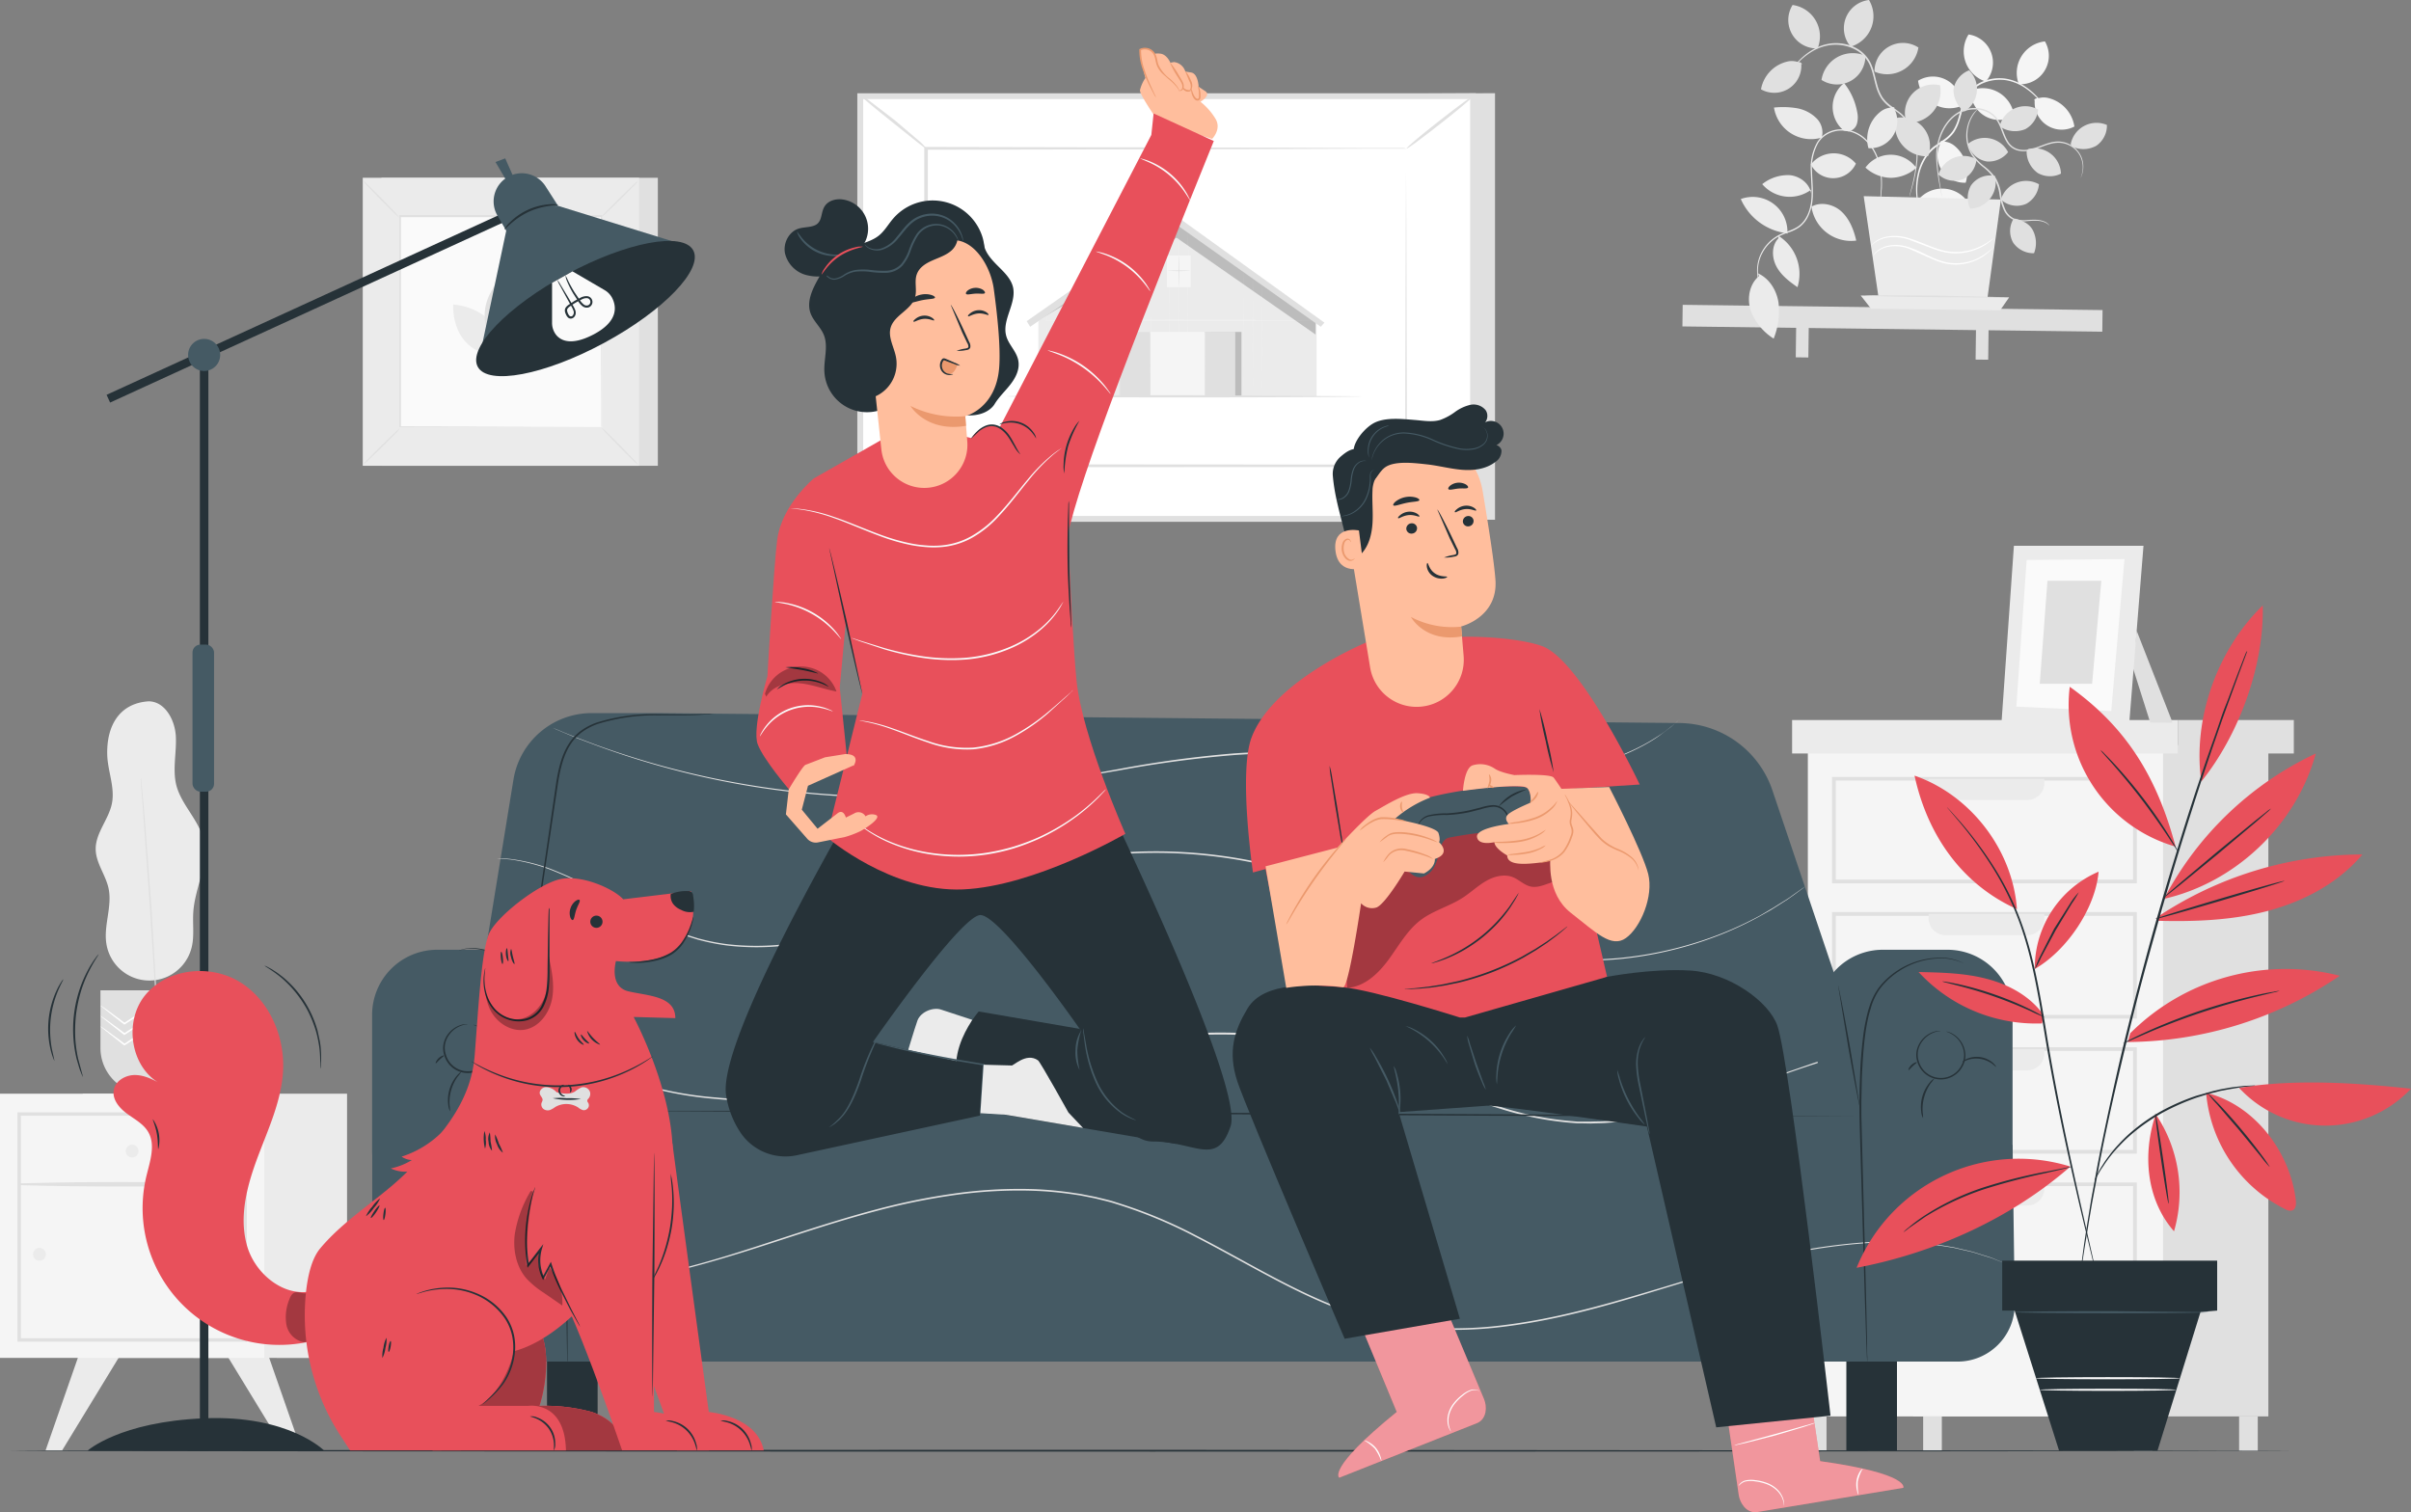 <svg xmlns="http://www.w3.org/2000/svg" xmlns:v="https://vecta.io/nano" viewBox="0 0 706.24 443.02"><rect x="0" y="0" width="706.24" height="443.02" fill="#808080" stroke="none"/><style><![CDATA[.N{fill:#e0e0e0}.O{fill:#263238}.P{fill:#ebebeb}.Q{fill:#e8505b}.R{fill:#455a64}.S{fill:#fff}.T{fill:#f5f5f5}.U{fill:#ffbe9d}.V{fill:#eb996e}.W{fill:#fafafa}.X{opacity:.3}]]></style><path d="M111.75 52.08h80.95v84.38h-80.95z" class="N"></path><path d="M106.26 52.08h80.95v84.38h-80.95z" class="P"></path><path d="M117.15 63.42h59.19v61.7h-59.19z" class="W"></path><g class="N"><path d="M117.15 125.53a10.94 10.94 0 0 1-1.51 1.68l-3.77 3.8-3.86 3.71a11.61 11.61 0 0 1-1.69 1.45 10.58 10.58 0 0 1 1.47-1.67l3.78-3.81 3.86-3.72a11.07 11.07 0 0 1 1.72-1.44zm59.18-.12a10.94 10.94 0 0 1 1.68 1.48l3.81 3.77 3.71 3.86a10.52 10.52 0 0 1 1.44 1.69 11.29 11.29 0 0 1-1.67-1.47l-3.81-3.78-3.72-3.87a11.54 11.54 0 0 1-1.44-1.68zm-.16-61.82a10.94 10.94 0 0 1 1.47-1.68l3.77-3.81 3.86-3.71a11.87 11.87 0 0 1 1.69-1.44 10.58 10.58 0 0 1-1.47 1.67l-3.78 3.81-3.86 3.72a11.87 11.87 0 0 1-1.68 1.44z"></path><path d="M116.99 63.74a10.94 10.94 0 0 1-1.68-1.48l-3.81-3.77-3.71-3.86a10.52 10.52 0 0 1-1.44-1.69 11.29 11.29 0 0 1 1.67 1.47l3.81 3.78 3.72 3.86a11.87 11.87 0 0 1 1.44 1.69z"></path><path d="M176.17 125.12v-.3-.86-3.32l-.05-12.57-.1-44.65.19.2h-59 0l.22-.23v61.7l-.19-.19 42.75.1h12 3.17 0-3.13l-12 .05-42.87.1h-.19v-.19-61.7-.22h.23 59 .2v.37l-.1 44.77v12.53V124v.83c0 .2-.13.29-.13.29z"></path></g><g class="P"><path d="M132.77 89.2s-1.27 15.27 15.27 15.27c0-8.15-6.72-14.58-15.27-15.27z"></path><path d="M163.04 89.21s-15.28-1.27-15.28 15.28c8.15 0 14.59-6.73 15.28-15.28z"></path></g><path d="M147.31 80.85s-12.48 11.2.68 23.62c6.12-6.48 5.65-16.65-.68-23.62z" class="N"></path><path d="M43.64 205.46c4.75.1 7.63 5.53 7.87 10.28s-1 9.61.12 14.22c1.48 5.86 6.67 10.26 8 16.15 1.6 6.94-2.51 13.87-3 21-.25 3.45.34 7-.47 10.36a12.75 12.75 0 0 1-25-1c-.85-5.39 1.78-10.93.63-16.26-.86-3.94-3.71-7.39-3.76-11.41-.06-4.8 3.84-8.75 4.76-13.46s-1.25-9.45-1.38-14.24c-.22-8.6 3.66-15.15 12.25-15.65" class="P"></path><g class="N"><path d="M41.25 227.91a5.44 5.44 0 0 0 0 .76c0 .54.08 1.27.14 2.18l.6 8 1.89 26.47 1.69 26.48.49 8 .16 2.18a6.57 6.57 0 0 0 .08.76 4 4 0 0 0 0-.76l-.07-2.19-.35-8-1.56-26.49-2-26.46-.73-8-.23-2.18a4.65 4.65 0 0 0-.11-.75z"></path><path d="M29.42 290.13h30.35a0 0 0 0 1 0 0V307a13.44 13.44 0 0 1-13.44 13.44h-3.47A13.44 13.44 0 0 1 29.42 307v-16.87a0 0 0 0 1 0 0z"></path></g><path d="M59.77 297.59s-.13.17-.41.44l-1.25 1.12-4.58 3.95-.12.1-.13-.08-8.8-5.29h.26l-8.18 5.3-.14.09-.12-.09-5-3.95-1.39-1.13a2.59 2.59 0 0 1-.46-.44 2.62 2.62 0 0 1 .55.33l1.45 1 5.15 3.79h-.26l8.12-5.32.13-.09.14.08h0l8.75 5.36h-.25l4.7-3.8 1.33-1a2.63 2.63 0 0 1 .51-.37zm0-3.03s-.13.17-.41.43l-1.25 1.13-4.58 3.94-.12.1-.13-.08-8.8-5.29h.26l-8.18 5.3-.14.09-.12-.1-5-3.94-1.39-1.13a2.59 2.59 0 0 1-.46-.44 2.16 2.16 0 0 1 .55.33l1.45 1 5.15 3.8h-.26l8.15-5.37.13-.09.14.09h0l8.75 5.36h-.25l4.7-3.81 1.33-1a2.23 2.23 0 0 1 .48-.32zm0 6.12s-.13.17-.41.43l-1.25 1.13-4.58 3.94-.12.1-.13-.08-8.8-5.29h.26l-8.18 5.3-.14.09-.12-.1-5-3.94-1.39-1.13a2.59 2.59 0 0 1-.46-.44 2.16 2.16 0 0 1 .55.33l1.45 1 5.15 3.8h-.26l8.15-5.37.15-.04.14.09h0l8.75 5.36h-.25l4.7-3.8 1.33-1a2.23 2.23 0 0 1 .46-.38z" class="S"></path><g class="P"><path d="M23.04 397.12l-9.69 27.79h4.85l16.95-27.79H23.04zm55.58 0l9.69 27.79h-4.84l-16.96-27.79h12.11z"></path><path d="M24.25 320.41h77.41v77.41H24.25z"></path></g><path d="M0 320.41h77.41v77.41H0z" class="T"></path><g class="N"><path d="M72.3 393.05H5.11v-67.18H72.3zm-66.19-1H71.3v-65.18H6.11z"></path><path d="M6 347.2c21.85.63 43.94.44 65.8 0a.26.26 0 0 0 0-.52c-21.86-.41-43.95-.61-65.8 0a.24.24 0 0 0 0 .47z"></path></g><g class="P"><circle cx="38.71" cy="337.22" r="1.88"></circle><circle cx="11.56" cy="367.46" r="1.88"></circle></g><path d="M560.43 218.3h104.03v196.65H560.43z" class="N"></path><path d="M529.56 218.3h104.03v196.65H529.56z" class="T"></path><path d="M625.93 258.78h-89.29v-31.17h89.29zm-88.19-1.1h87.1v-29h-87.1z" class="N"></path><use href="#B" class="P"></use><path d="M625.93 298.41h-89.29V267.2h89.29zm-88.19-1.09h87.1v-29h-87.1z" class="N"></path><path d="M564.95 267.75h33.89a0 0 0 0 1 0 0V269a4.95 4.95 0 0 1-4.95 4.95h-24a4.95 4.95 0 0 1-4.95-4.95v-1.26a0 0 0 0 1 .01.01z" class="P"></path><path d="M625.93 337.97h-89.29V306.8h89.29zm-88.19-1.1h87.1v-29h-87.1z" class="N"></path><use href="#B" y="79.19" class="P"></use><path d="M625.93 377.57h-89.29v-31.16h89.29zm-88.19-1.1h87.1v-29h-87.1z" class="N"></path><g class="P"><use href="#B" y="118.79"></use><path d="M524.95 210.94h113v9.8h-113z"></path></g><g class="N"><path d="M637.94 210.94h33.98v9.8h-33.98z"></path><use href="#C"></use><use href="#C" x="33.78"></use><use href="#C" x="95.48"></use><use href="#C" x="126.33"></use><path d="M625.88 184.78l10.53 26.94-6.55-.03-5.24-16.55 1.26-10.36z"></path></g><path d="M589.92 159.89l-3.62 51.62 37.37.78 4.21-52.4h-37.96z" class="P"></path><path d="M593.66 164.05l-3.02 42.96 27.79 1.3 3.88-44.52-28.65.26z" class="W"></path><path d="M599.75 170.13l-2.25 30.19h15.33l2.7-30.19h-15.78zM437.93 27.3v124.96H258.45l-6.46-124.08 185.94-.88z" class="N"></path><path d="M251.98 152.01V28.18h179.48v123.83z" class="S"></path><path d="M432.32 152.86H251.13V27.33h181.19zm-179.48-1.71h177.8V29.03h-177.8z" class="N"></path><path d="M271.42 43.56h140.6v93.06h-140.6z" class="S"></path><g class="N"><path d="M412.03 43.56h-.7-2-7.73l-29 .11-101.21.2.4-.41v93h0l-.44-.44 140.6.09-.36.35.19-67.71.09-18.72v-4.92-1.71 1.64 4.85l.09 18.64.18 67.93v.35h-.35l-140.6.09h-.45v-.45h0v-93-.4h.41l101.48.2 28.88.11h7.64 1.95z"></path><path d="M251.99 27.83a15.91 15.91 0 0 1 3.08 2l7 5.37 6.74 5.73a14.14 14.14 0 0 1 2.57 2.63c-.16.19-4.48-3.37-9.87-7.67s-9.68-7.86-9.52-8.06zm179.48.35c.15.19-4.08 3.79-9.45 8s-9.84 7.54-10 7.34 4.07-3.79 9.44-8 9.86-7.53 10.01-7.34z"></path></g><path d="M431.33 152.02q-10-8.1-20-16.22" class="S"></path><path d="M411.31 135.8c.16-.19 4.76 3.29 10.29 7.77s9.88 8.26 9.73 8.45-4.76-3.28-10.29-7.76-9.88-8.27-9.73-8.46zm-159.32 16.21c-.16-.2 4-3.76 9.34-8s9.74-7.45 9.9-7.26-4 3.75-9.35 8-9.74 7.45-9.89 7.26z" class="N"></path><path d="M304.17 116.09V94.03l40.75-28.5 40.75 29.1v21.46h-81.5z" class="P"></path><path d="M305.14 93.81c0-.06 18-.11 40.24-.11l40.24.11c0 .11-18 .1-40.24.1s-40.24-.05-40.24-.1z" class="T"></path><g opacity=".2"><use href="#D"></use></g><g opacity=".2"><path d="M343.92 64.84l41.45 28.86V98l-40.73-28.37-40.75 24.4z"></path></g><g class="T"><path d="M337.06 116.15l-.05-22.16.05-22.15c.05 0 0 9.92 0 22.15v22.16z"></path><use href="#E"></use><path d="M342.58 116.06V91.91 67.75l.05 24.16-.05 24.15zm2.73 0l-.05-25 .05-25c.05 0 0 11.18 0 25v25zm2.72 0l-.05-23.91.05-23.91c.05 0 0 10.7 0 23.91v23.91z"></path><use href="#E" x="10.89"></use><path d="M353.47 116.06V93.95 71.84v22.11 22.11zm2.72 0V94.98 73.89v21.09 21.08zm2.72 0V96 75.93 96v20.06zm2.73 0V96.52 76.97v19.55 19.54zm2.71 0V97.41 78.75l.05 18.66-.05 18.65zm2.72 0V98 79.94l.05 18.06-.05 18.06zm-32.63-.18V94.63 73.37v21.26 21.25zm-2.53-41.33v20.77 20.78-20.78-20.77zm-2.52 41.55l-.05-20.19.05-20.19c.05 0 0 9 0 20.19v20.19zm-2.53.11V96.55 76.89v19.66 19.66zm-2.53-.11v-19-19l.05 19-.05 19zm-2.52 0V97.67 79.24v18.43 18.43zm-12.85-25.69v12.69 12.69-12.69-12.69zm-2.38 0v12.69 12.69l-.05-12.69.05-12.69zm10.06 25.42v-15.15-15.16 15.16 15.15zm2.68.17l-.15-15.91-.07-15.91c.02 0 .09 7.12.15 15.91l.07 15.91zm-5.37-.06v-14.15-14.16 14.16 14.15zm-2.49-.11l-.05-13.23.05-13.23c.05 0 0 5.92 0 13.23v13.23zm58.25.27V99.19v-16.9l.05 16.9-.05 16.91zm2.81-.06v-15.72V84.6v15.72 15.72zm2.47.06v-14.93-14.92 14.92 14.93zm3.02.11v-14.28-14.28 14.28 14.28zm3.21 0v-13-13 13 13zm3.05 0v-11.89-11.88 11.88 11.89z"></path></g><path d="M386.89 95.73L345.01 66.1l-43.25 29.63-1.02-1.64 43.89-30.73 43.33 31.17-1.07 1.2z" class="N"></path><path d="M352.97 97.24l-.13 18.9h-15.88l-.09-18.9" class="T"></path><g class="N"><path d="M336.87 97.24h-8.77v18.82h8.77V97.62"></path><path d="M336.87 97.63v.09.26 1 3.81 13.25.1h-9v-.3-18.63-.07h.07 6.42 1.74 0-1.74-6.42l.08-.08v18.63.19l-.11-.1h8.77l-.1.1v-13.25-3.81-1-.26a.62.62 0 0 0 .29.07z"></path><use href="#D" x="-1.91"></use><path d="M352.97 97.24h.59 1.74 6.44.07v.07 18.82c.1-.09-.12.13-.1.11h-8.87v-.1-13.55-3.89-1-.26a.31.31 0 0 1 0-.09v.37 1.05 3.91l.05 13.49-.1-.1h8.77s-.2.2-.11.1V97.35l.08.08h-6.39-1.76-.62z"></path></g><path d="M341.82 74.85h6.98v9.27h-6.98z" class="T"></path><g class="N"><path d="M345.35 84.1c-.06 0-.11-2.07-.11-4.62l.11-4.62c.11 0 .1 2.06.1 4.62l-.1 4.62z"></path><path d="M348.83 79.32a62.18 62.18 0 0 1-7.05 0 56.54 56.54 0 0 1 7.05 0zm50.01 36.78c0 .18-23.26.33-51.94.33s-51.95-.15-51.95-.33 23.25-.34 51.95-.34l51.94.34zm217.05-25.26L492.9 89.3l-.08 6.33 33.31.42-.11 8.63 3.69.05.11-8.64 48.99.62-.11 8.63 3.69.04.11-8.63 33.31.42.08-6.33z"></path></g><g class="T"><path d="M599.99 33.12s0-.06-.07-.18l-.28-.53c-.24-.44-.61-1.06-1.14-1.84a19.7 19.7 0 0 0-5.69-5.5 14 14 0 0 0-5.14-2 12.65 12.65 0 0 0-6.27.58 10.12 10.12 0 0 0-5.42 4.32c-1.26 2.14-1.69 4.66-2.44 7.07A12.85 12.85 0 0 1 572 38.4a10.3 10.3 0 0 1-2.58 2.48l-2.9 2a12.12 12.12 0 0 0-2.36 2.5 15.4 15.4 0 0 0-2.47 5.81 21 21 0 0 0-.39 5.48 41.78 41.78 0 0 0 1.34 7.95l.55 2.09a4.16 4.16 0 0 0 .23.71s0-.25-.14-.73-.28-1.22-.47-2.11a45.15 45.15 0 0 1-1.17-7.79 20.42 20.42 0 0 1 .44-5.39 15.18 15.18 0 0 1 2.43-5.66 12.13 12.13 0 0 1 2.3-2.4c.9-.71 1.9-1.33 2.89-2a10.75 10.75 0 0 0 2.68-2.58 13.08 13.08 0 0 0 1.6-3.48c.76-2.45 1.19-4.94 2.4-7a9.78 9.78 0 0 1 5.18-4.17 12.52 12.52 0 0 1 6.09-.6 14 14 0 0 1 4.99 1.9 20.2 20.2 0 0 1 5.71 5.34l1.2 1.78a5.69 5.69 0 0 0 .44.59z"></path><path d="M568.3 41.58c.68-.61 1-.17 1.89 0a5.62 5.62 0 0 1 2.45 1.23 10.19 10.19 0 0 1 3.16 10.72 7.94 7.94 0 0 1-7.14-12m27.12-12.04c.34-.84.81-.59 1.69-.81a5.49 5.49 0 0 1 2.7.08 10.15 10.15 0 0 1 7.47 8.31 7.94 7.94 0 0 1-11.61-7.77m-33.95 29.03a9.16 9.16 0 0 1 14.39.88 11.35 11.35 0 0 1-7.51 2.86 11.62 11.62 0 0 1-7.48-3.14"></path></g><path d="M564.48 45.79a9.29 9.29 0 0 1-9.24-11.19 8.33 8.33 0 0 1 9.55 11.11" class="N"></path><path d="M574.28 31.14a9.28 9.28 0 0 1-12.43-7.49 8.34 8.34 0 0 1 12.69 7.31m3.02-4.55a9.28 9.28 0 0 1 12.43 7.49 8.33 8.33 0 0 1-12.69-7.31m4.13-2.78a9.3 9.3 0 0 1-4.79-13.71 8.33 8.33 0 0 1 5.09 13.73m9.54.58a9.28 9.28 0 0 1 7.74-12.28 8.34 8.34 0 0 1-7.56 12.55" class="T"></path><path d="M550.75 90.45l-4.83-32.98 40.19.99-4.36 31.95" class="P"></path><g class="N"><path d="M568.58 51.74a6.89 6.89 0 0 0 6.67.65 7.26 7.26 0 0 0 3.72-5.73 7.73 7.73 0 0 0-11.15 4.48m19.05 7.92a6.89 6.89 0 0 0 6.67.65 7.26 7.26 0 0 0 3.72-5.73 7.72 7.72 0 0 0-11.15 4.48m-9.35-15.36a6.86 6.86 0 0 0 5.2 4.2 7.23 7.23 0 0 0 6.26-2.73 7.7 7.7 0 0 0-11.77-2.39m6.91 9.23a6.85 6.85 0 0 0-6 2.9 7.23 7.23 0 0 0-.22 6.82 7.72 7.72 0 0 0 7.22-9.6m5.28 12.88a6.89 6.89 0 0 0 .08 6.7 7.24 7.24 0 0 0 6.09 3.08 8.2 8.2 0 0 0-.3-6.66c-1-1.94-2.92-2.91-5.3-3.48"></path><path d="M600.34 66.08a4.74 4.74 0 0 0-1.58-1 6.7 6.7 0 0 0-2.17-.41 24.78 24.78 0 0 0-3 .14 8.71 8.71 0 0 1-3.65-.36 5.63 5.63 0 0 1-3-3 16.51 16.51 0 0 1-1.24-4.46 12.8 12.8 0 0 0-1.5-4.58 16.15 16.15 0 0 0-3.35-3.5 16.31 16.31 0 0 1-3.21-3.34 10.86 10.86 0 0 1-1.53-7.59 10.67 10.67 0 0 1 2-4.83 7.67 7.67 0 0 1 1-1 2.52 2.52 0 0 1 .39-.32 2.26 2.26 0 0 1-.32.38 9 9 0 0 0-.91 1.09 10.84 10.84 0 0 0-1.86 4.78 10.66 10.66 0 0 0 1.61 7.33 16.35 16.35 0 0 0 3.16 3.24 15.93 15.93 0 0 1 3.46 3.54 13 13 0 0 1 1.55 4.73 16.31 16.31 0 0 0 1.18 4.37 5.25 5.25 0 0 0 2.75 2.79 8.57 8.57 0 0 0 3.5.39 24.1 24.1 0 0 1 3-.08 6.75 6.75 0 0 1 2.22.5 3.47 3.47 0 0 1 1.2.8 1.73 1.73 0 0 1 .25.28z"></path></g><g class="P"><path d="M523.56 68.49a10.16 10.16 0 0 0-13.64-10.18 17 17 0 0 0 13.28 10m-2.31 1.55c-2 2.14-1.91 5.61-.54 8.19s3.77 4.42 6.18 6.08a13.22 13.22 0 0 0-5.5-15m9.51-9.27a11.72 11.72 0 0 0 13.2 10.62c-.72-3.17-2-6.37-4.36-8.54s-6.25-3-9-1.25m.13-4.05c-.45-2.89-3.26-5-6.17-5.32a12 12 0 0 0-8.14 2.63 10.56 10.56 0 0 0 14.36 1.6m-15.33 25.36c-2.79 2.32-3.53 6.51-2.43 10a16.66 16.66 0 0 0 6.75 8.29 21.72 21.72 0 0 0 1.41-10.61c-.56-3.56-2.66-7-6-8.51m15.21-31.52a8.49 8.49 0 0 1 13.47-.62 7.33 7.33 0 0 1-13.23.18m3.23-7.81a11 11 0 0 1-14-8.8 25 25 0 0 1 6.64.18 10.84 10.84 0 0 1 5.85 3 5.83 5.83 0 0 1 1.51 5.62m6.42-2.07a9 9 0 0 1 .11-13.91 18.87 18.87 0 0 1 3.84 8.46 7 7 0 0 1-.07 3.47 3.2 3.2 0 0 1-2.46 2.25"></path><path d="M550.83 58.59a1.34 1.34 0 0 1 0-.23v-.66c0-.58.11-1.44.15-2.54a22.8 22.8 0 0 0-1.34-9.15 14 14 0 0 0-3.61-5.22 9.89 9.89 0 0 0-6.66-2.54 8.34 8.34 0 0 0-3.78.9 7.53 7.53 0 0 0-3 2.74 15.06 15.06 0 0 0-1.79 8.38c.06 3 .46 6 .09 8.84a13.67 13.67 0 0 1-1.15 4.08 8.51 8.51 0 0 1-2.46 3.22 12 12 0 0 1-3.46 1.72 17.65 17.65 0 0 0-3.27 1.43 11.82 11.82 0 0 0-4.32 4.6 11.1 11.1 0 0 0-1.29 5.06 11.94 11.94 0 0 0 .59 3.94 14.85 14.85 0 0 0 1.48 3.07.88.88 0 0 1-.14-.17 5.93 5.93 0 0 1-.38-.55 10.44 10.44 0 0 1-1.12-2.3 11.74 11.74 0 0 1-.68-4 11.35 11.35 0 0 1 1.27-5.21 12 12 0 0 1 4.4-4.75c2-1.3 4.64-1.6 6.68-3.16s3.14-4.27 3.48-7 0-5.75-.1-8.78a15.34 15.34 0 0 1 1.87-8.61 7.87 7.87 0 0 1 3.12-2.89 8.63 8.63 0 0 1 4-.93 10.18 10.18 0 0 1 6.9 2.67 14.24 14.24 0 0 1 3.65 5.37 18.92 18.92 0 0 1 1.2 5.23 29.88 29.88 0 0 1 .07 4.05l-.23 2.54q-.06.4-.09.66a.93.93 0 0 1-.08.19z"></path></g><g class="N"><path d="M609.45 52.14a8.59 8.59 0 0 0 .64-2.94 7.45 7.45 0 0 0-.74-3.41 7.08 7.08 0 0 0-3.24-3.21 7.22 7.22 0 0 0-2.57-.73 8.33 8.33 0 0 0-2.9.31c-2 .49-3.94 1.58-6.27 2a7.31 7.31 0 0 1-3.62-.14 5.47 5.47 0 0 1-2.93-2.39c-1.37-2.2-1.73-4.93-3.4-7a6.9 6.9 0 0 0-3.15-2.12 9 9 0 0 0-3.71-.42 9.54 9.54 0 0 0-6.21 3.13 14.63 14.63 0 0 0-3.13 5.63 17.2 17.2 0 0 0-.76 5.61 62.92 62.92 0 0 0 .94 8.22l.36 2.23c0 .24.06.43.08.59a.76.76 0 0 1 0 .2.91.91 0 0 1-.05-.2l-.13-.57-.43-2.22a54.49 54.49 0 0 1-1.08-8.24 17.19 17.19 0 0 1 .71-5.72 14.83 14.83 0 0 1 3.19-5.8 11.14 11.14 0 0 1 2.84-2.22 9.79 9.79 0 0 1 7.51-.63 7.33 7.33 0 0 1 3.35 2.31c1.77 2.17 2.12 4.93 3.44 7a5 5 0 0 0 2.69 2.23 7 7 0 0 0 3.42.13c2.25-.4 4.22-1.48 6.25-2a8.46 8.46 0 0 1 3-.29 7.53 7.53 0 0 1 6 4.16 7.59 7.59 0 0 1 .69 3.52 7.37 7.37 0 0 1-.46 2.23 3.82 3.82 0 0 1-.33.75z"></path><path d="M586.12 37.26a7.85 7.85 0 0 0 7.17.56 7.26 7.26 0 0 0 3.72-5.72 7.71 7.71 0 0 0-11.15 4.47m7.78 7.69a7.8 7.8 0 0 0 3.25 6.41 7.21 7.21 0 0 0 6.82.2 7.72 7.72 0 0 0-9.62-7.19m12.81-.78a7.81 7.81 0 0 0 7.18-.21 7.22 7.22 0 0 0 3.09-6.08 7.71 7.71 0 0 0-10.61 5.63m-31.48-9.7c-1.91-1.69-3.16-4.62-2.77-6.8a7.27 7.27 0 0 1 4.5-5.14 7.71 7.71 0 0 1-1.28 12m-51.95-10.19s0-.06.08-.17.16-.3.27-.49c.25-.43.64-1 1.19-1.81a19.56 19.56 0 0 1 5.82-5.36 14 14 0 0 1 5.18-1.83 12.71 12.71 0 0 1 6.26.73 10.19 10.19 0 0 1 5.31 4.46c1.21 2.17 1.57 4.7 2.27 7.13a12.73 12.73 0 0 0 1.45 3.4 10.31 10.31 0 0 0 2.52 2.54l2.84 2.12a12.32 12.32 0 0 1 2.3 2.56 15.48 15.48 0 0 1 2.32 5.87 20.33 20.33 0 0 1 .25 5.49 42.11 42.11 0 0 1-1.5 7.79l-.6 2.07-.24.71a4.29 4.29 0 0 1 .15-.74l.53-2.09a45.4 45.4 0 0 0 1.36-7.76 21 21 0 0 0-.3-5.4 15.21 15.21 0 0 0-2.3-5.71 12.08 12.08 0 0 0-2.23-2.47c-.87-.71-1.87-1.35-2.87-2.04a10.48 10.48 0 0 1-2.62-2.65 13 13 0 0 1-1.51-3.51c-.7-2.47-1.07-5-2.22-7a9.81 9.81 0 0 0-5.08-4.29 12.42 12.42 0 0 0-6.07-.75 13.88 13.88 0 0 0-5.08 1.74 19.9 19.9 0 0 0-5.84 5.2l-1.24 1.74a5.61 5.61 0 0 1-.4.52z"></path></g><path d="M555.05 31.68c-.66-.63-1-.2-1.89-.05a5.57 5.57 0 0 0-2.43 1.18 10.15 10.15 0 0 0-3.42 10.6 7.92 7.92 0 0 0 7.43-11.8" class="P"></path><path d="M527.89 18.9c-.33-.84-.81-.6-1.68-.85a5.49 5.49 0 0 0-2.7 0 10.17 10.17 0 0 0-7.67 8.12 7.93 7.93 0 0 0 11.8-7.46" class="N"></path><path d="M560.85 48.58a9.17 9.17 0 0 0-14.41.52 11.32 11.32 0 0 0 7.43 3 11.53 11.53 0 0 0 7.56-3" class="P"></path><path d="M558.77 35.99a9.28 9.28 0 0 0 9.51-11 8.33 8.33 0 0 0-9.82 10.86m-9.12-14.76a9.28 9.28 0 0 0 12.61-7.17 8.33 8.33 0 0 0-12.87 7m-2.91-4.69a9.28 9.28 0 0 0-12.61 7.18 8.34 8.34 0 0 0 12.87-7m-4.07-2.82A9.28 9.28 0 0 0 547.47 0a8.33 8.33 0 0 0-5.43 13.6m-9.53.33a9.28 9.28 0 0 0-7.42-12.47 8.33 8.33 0 0 0 7.24 12.73" class="N"></path><path d="M545.04 86.57l3.03 3.85 37.83.47 2.63-3.78-43.49-.54z" class="P"></path><path d="M587.7 87.07c0 .12-9.3.1-20.77 0s-20.76-.36-20.76-.48 9.3-.1 20.77 0l20.76.48z" class="N"></path><path d="M583.64 72.65a1.23 1.23 0 0 1-.24.31 6.85 6.85 0 0 1-.78.8 13.88 13.88 0 0 1-3.4 2.3 14.94 14.94 0 0 1-5.93 1.45 14.58 14.58 0 0 1-3.61-.35 21.89 21.89 0 0 1-3.67-1.27l-6.77-3a11.64 11.64 0 0 0-5.88-.64 7.54 7.54 0 0 0-3.63 1.63c-.73.62-1 1.09-1.05 1.06a1.45 1.45 0 0 1 .2-.34 5.48 5.48 0 0 1 .73-.85 7.55 7.55 0 0 1 3.69-1.81 11.77 11.77 0 0 1 6.06.57c2.2.71 4.43 1.92 6.83 3a21.6 21.6 0 0 0 3.59 1.25 13.7 13.7 0 0 0 3.5.36 14.9 14.9 0 0 0 5.81-1.32 17.57 17.57 0 0 0 4.55-3.15zm.4-2.95s-.08.11-.27.29a7.78 7.78 0 0 1-.83.75 16 16 0 0 1-3.53 2.13 16.59 16.59 0 0 1-6 1.34 16.18 16.18 0 0 1-3.62-.28 24.19 24.19 0 0 1-3.72-1.11l-7-2.65a13.93 13.93 0 0 0-5.93-.61 8.91 8.91 0 0 0-3.76 1.39c-.79.54-1.14.95-1.18.92a2.16 2.16 0 0 1 .24-.31 7.15 7.15 0 0 1 .84-.75 8.52 8.52 0 0 1 3.82-1.55 13.68 13.68 0 0 1 6.08.53c2.23.63 4.53 1.69 7 2.62a25 25 0 0 0 3.66 1.1 16.38 16.38 0 0 0 9.38-.93 20.52 20.52 0 0 0 4.82-2.88z" class="S"></path><g class="O"><path d="M672.54 425c0 .14-149.95.26-334.89.26S2.73 425.14 2.73 425s149.91-.26 334.91-.26l334.9.26z"></path><path d="M540.84 394.99h14.83V425h-14.83zm-380.61 0h14.83V425h-14.83z"></path></g><g class="R"><path d="M192.64 208.91h-19.3c-11.394-.006-21.11 8.254-22.94 19.5l-15.58 95.71a32.75 32.75 0 0 0 32.3 38H570.8a18.76 18.76 0 0 0 18.13-23.49h0a18.74 18.74 0 0 0-18.13-14h0a28.21 28.21 0 0 1-26.71-19.2l-24.91-73.9a29 29 0 0 0-27.14-19.71z"></path><path d="M109.04 324.87v57.32a16.74 16.74 0 0 0 16.79 16.7h447.54c9.247.022 16.762-7.453 16.79-16.7l-.62-46.78z"></path></g><path d="M528.85 259.69l-.83.62-2.46 1.81-1.83 1.3-2.29 1.47-2.67 1.69-3.13 1.76a102.39 102.39 0 0 1-17 7.45 110.7 110.7 0 0 1-24 5.16 108.23 108.23 0 0 1-29.72-1.27l-4-.87-2-.45-2-.54-8.06-2.5c-5.4-1.85-10.83-4.1-16.37-6.47-11.07-4.71-22.54-10.13-35.15-13.64a143.7 143.7 0 0 0-79.9.65c-12.54 3.77-24.14 8.85-35.47 13s-22.42 7.28-33.13 8.29a74.83 74.83 0 0 1-15.5-.11 60.71 60.71 0 0 1-7.2-1.32l-1.73-.44-1.68-.53c-1.12-.36-2.23-.68-3.28-1.12a98 98 0 0 1-11.81-5.46c-3.64-1.9-7-3.82-10.17-5.56a122.49 122.49 0 0 0-16.68-8 55.63 55.63 0 0 0-11.34-2.83l-3-.24-1-.09h1c.65 0 1.7.08 3 .19a53.6 53.6 0 0 1 11.4 2.74 120 120 0 0 1 16.79 8.03l10.18 5.52a98.25 98.25 0 0 0 11.8 5.36c1.05.44 2.15.75 3.26 1.11l1.67.52 1.72.43a60.24 60.24 0 0 0 7.15 1.3 74.81 74.81 0 0 0 15.42.08c10.65-1 21.74-4.13 33-8.31s22.9-9.21 35.48-13a144 144 0 0 1 80.18-.65c12.67 3.53 24.16 9 35.21 13.69 5.53 2.37 10.95 4.63 16.33 6.48 2.7.92 5.37 1.79 8 2.5l2 .54 2 .45 3.94.87a107.89 107.89 0 0 0 29.6 1.33 110.84 110.84 0 0 0 24-5.07 103.15 103.15 0 0 0 17-7.35l3.06-1.8c1-.56 1.86-1.15 2.69-1.66l2.3-1.44c.7-.44 1.29-.91 1.84-1.29l2.49-1.76.89-.57zm57.87 49.04l-1.23-.37-1.5-.47a21 21 0 0 0-2.1-.58 61.3 61.3 0 0 0-14.25-1.9 82.48 82.48 0 0 0-10.4.51l-5.9.81s-4.14.76-6.31 1.27c-4.33 1-8.92 2.25-13.72 3.79s-9.83 3.34-15.09 5.25l-16.62 5.79a148.69 148.69 0 0 1-18.47 4.8c-1.62.27-3.26.58-4.93.77l-2.51.31-2.54.21c-1.7.17-3.42.14-5.16.22l-2.61-.05h-1.31l-1.31-.1a94.07 94.07 0 0 1-21.25-4.16c-7.11-2.16-14.17-5-21.36-7.88s-14.53-5.89-22.21-8.29a116.83 116.83 0 0 0-24-4.9 151.78 151.78 0 0 0-25.25-.29c-17.06 1.13-33.47 4.47-49.22 7.85l-23.21 5c-7.61 1.56-15.08 2.89-22.42 3.94a215.7 215.7 0 0 1-21.57 2.07c-3.51.21-7 .17-10.38.19-3.41-.15-6.77-.19-10-.55a106.41 106.41 0 0 1-35.41-9c-5.11-2.33-9.72-5-14.14-7.47a113.72 113.72 0 0 0-12.77-6.29 37.9 37.9 0 0 0-22.27-2.57 26.61 26.61 0 0 0-7.77 2.84 22.26 22.26 0 0 0-2.75 1.85c-.39.33-.79.6-1.12.92l-.93.92a15.84 15.84 0 0 0-1.42 1.65 10.14 10.14 0 0 0-.89 1.28l-.7 1.08s.21-.38.65-1.11a9 9 0 0 1 .88-1.3 15.49 15.49 0 0 1 1.4-1.67c.3-.29.6-.61.93-.93s.73-.61 1.12-.94a20.73 20.73 0 0 1 2.76-1.89 26.69 26.69 0 0 1 7.8-2.9 38 38 0 0 1 22.38 2.47 113.14 113.14 0 0 1 12.82 6.27c4.43 2.42 9 5.12 14.14 7.42a105.92 105.92 0 0 0 35.29 8.92c3.27.36 6.62.39 10 .53 3.4 0 6.85 0 10.35-.2a214.88 214.88 0 0 0 21.52-2.09c7.33-1.05 14.8-2.4 22.39-4l23.21-5c15.75-3.38 32.18-6.73 49.29-7.87a152.75 152.75 0 0 1 25.33.29 117.68 117.68 0 0 1 24.09 4.93c7.71 2.42 15.05 5.43 22.24 8.32s14.24 5.73 21.32 7.88a93.27 93.27 0 0 0 21.14 4.16l1.3.11h1.31 2.59c1.72-.08 3.44 0 5.13-.22l2.53-.2c.83-.08 1.66-.21 2.49-.31 1.66-.18 3.29-.49 4.92-.76a147.52 147.52 0 0 0 18.44-4.68c5.82-1.86 11.34-3.86 16.61-5.75l15.12-5.23c4.82-1.52 9.41-2.78 13.76-3.75 2.17-.51 4.29-.88 6.33-1.25s4-.63 5.92-.8a82.22 82.22 0 0 1 10.42-.42 60.37 60.37 0 0 1 14.28 2 17.4 17.4 0 0 1 2.09.61l1.5.49zm-94.67-98.05l-.64.58-1.93 1.7-3.33 2.5c-1.33.97-3 2-4.86 3a66.13 66.13 0 0 1-14.49 5.7l-4.59 1.07s-3.24.64-4.95.85a98 98 0 0 1-10.88 1 160.46 160.46 0 0 1-25-1.35l-28.45-3.74c-5-.56-10.17-1-15.45-1.17s-10.68 0-16.16.4a330.35 330.35 0 0 0-33.68 4.52l-33.59 5.67a256.25 256.25 0 0 1-31.64 2.26 250.38 250.38 0 0 1-53.38-5.38 245.9 245.9 0 0 1-34.77-10.07l-5.31-2-3.84-1.61-2.36-1c-.53-.23-.79-.36-.79-.36a11.8 11.8 0 0 0 .81.31l2.38 1 3.86 1.56 5.32 2a252.24 252.24 0 0 0 34.77 9.9 251.77 251.77 0 0 0 53.3 5.26 255.37 255.37 0 0 0 31.58-2.29c10.9-1.5 22.09-3.62 33.57-5.67a327.19 327.19 0 0 1 33.75-4.59c5.49-.41 10.91-.49 16.2-.38s10.47.61 15.5 1.18c10.05 1.15 19.52 2.72 28.44 3.79a160.22 160.22 0 0 0 24.91 1.41 97.75 97.75 0 0 0 10.84-.93c1.71-.2 3.34-.54 4.94-.82s3.11-.67 4.58-1.06a66.32 66.32 0 0 0 14.47-5.59c1.9-1 3.47-2 4.86-2.9s2.47-1.78 3.35-2.46l2-1.65c.42-.46.66-.64.66-.64zm96.72 159.99l-1.2-.45-3.5-1.38c-.75-.33-1.65-.56-2.62-.87l-3.19-1c-1.16-.34-2.44-.58-3.79-.91l-2.1-.48-2.26-.37a98.85 98.85 0 0 0-22.77-1.06 171 171 0 0 0-29.87 4.74c-10.93 2.56-22.64 6.33-35.28 10.14s-26.28 7.68-41.05 9.56a115.62 115.62 0 0 1-22.79.76 89.7 89.7 0 0 1-23.29-4.8c-15.36-5.31-29.6-14.36-44.81-22.16a137.72 137.72 0 0 0-23.36-9.69c-2-.66-4-1.07-6-1.59l-3-.6-1.51-.29-1.52-.23a106.49 106.49 0 0 0-12.22-1.14 134.25 134.25 0 0 0-23.68 1.36 192.77 192.77 0 0 0-22.29 4.58c-14.35 3.79-27.65 8.55-40.27 12.45s-24.56 7-35.72 8.52a109.61 109.61 0 0 1-30.25 0 79.06 79.06 0 0 1-21.89-6.35 64.08 64.08 0 0 1-12.33-7.52c-2.54-2.11-3.81-3.3-3.81-3.3a61.59 61.59 0 0 0 1 .82c.66.55 1.59 1.38 2.88 2.4a66.32 66.32 0 0 0 12.36 7.45 79.45 79.45 0 0 0 21.88 6.25 109.28 109.28 0 0 0 30.12-.1c11.11-1.51 23.05-4.61 35.63-8.56s25.9-8.69 40.28-12.51a190.87 190.87 0 0 1 22.35-4.6 135 135 0 0 1 23.76-1.38 105.31 105.31 0 0 1 12.19 1.16l1.53.22 1.52.3 3.05.6c2 .52 4.06.93 6 1.59a138.65 138.65 0 0 1 23.46 9.72c15.23 7.82 29.46 16.86 44.74 22.15a89.49 89.49 0 0 0 23.15 4.79 115.53 115.53 0 0 0 22.7-.75c14.72-1.86 28.34-5.74 41-9.49s24.36-7.55 35.32-10.09a170.07 170.07 0 0 1 29.93-4.67 98.82 98.82 0 0 1 22.83 1.15l2.26.38 2.1.5c1.35.33 2.63.58 3.79.93l3.19 1c1 .32 1.87.56 2.62.9l3.48 1.43z" class="N"></path><path d="M551.52 278.24h18.94a19.07 19.07 0 0 1 19.07 19.07v50.21a13.79 13.79 0 0 1-13.79 13.79H556.8A24.35 24.35 0 0 1 532.45 337v-39.69a19.07 19.07 0 0 1 19.07-19.07zm-423.41 0h18.94a19.07 19.07 0 0 1 19.07 19.07v64a0 0 0 0 1 0 0h-32.73A24.35 24.35 0 0 1 109 337v-39.69a19.07 19.07 0 0 1 19.11-19.07z" class="R"></path><g class="O"><path d="M169.29 325.41h1 2.84 10.95 40.25l132.79.59 187.82 1h-1-2.85-10.94-40.25c-34 0-80.94-.25-132.81-.58zm-3.16 73.48a1.65 1.65 0 0 1 0-.36v-1.05l-.08-4-.24-14.86-.95-49c-.34-9.56-.45-18.7-1.75-26.88a38.26 38.26 0 0 0-3.4-11.15 21 21 0 0 0-6.52-7.67 28.71 28.71 0 0 0-13.38-5.89 17.63 17.63 0 0 0-2.31-.11c-.67 0-1.23.13-1.69.19l-1 .27a1.29 1.29 0 0 1-.35.07 1.65 1.65 0 0 1 .34-.12l1-.32c.46-.08 1-.18 1.7-.24a15.83 15.83 0 0 1 2.34.06 28.53 28.53 0 0 1 13.58 5.79 21.36 21.36 0 0 1 6.68 7.77 38.61 38.61 0 0 1 3.5 11.27c1.33 8.23 1.45 17.38 1.79 26.95l.8 49 .07 14.85v4 1.05a2.45 2.45 0 0 1-.13.38zm-29.14-98.85c0 .06-.6 0-1.61.35a7.35 7.35 0 0 0-3.58 2.47 7.1 7.1 0 0 0-1.35 2.69 6.2 6.2 0 0 0 .16 3.4 6.71 6.71 0 0 0 12.37 1.36 6.15 6.15 0 0 0 .89-3.28 7.06 7.06 0 0 0-.72-2.92 7.46 7.46 0 0 0-3-3.2c-.92-.51-1.51-.63-1.49-.68a1.41 1.41 0 0 1 .43.07 5.4 5.4 0 0 1 1.16.43 7.37 7.37 0 0 1 3.19 3.21 7.23 7.23 0 0 1 .83 3.07 6.55 6.55 0 0 1-.9 3.55 7.18 7.18 0 0 1-13.25-1.46 6.51 6.51 0 0 1-.11-3.65 7.27 7.27 0 0 1 1.47-2.82 7.4 7.4 0 0 1 3.82-2.44 5.25 5.25 0 0 1 1.23-.17 1.44 1.44 0 0 1 .46.02z"></path><path d="M131.86 325.6a4.45 4.45 0 0 1-.54-1.81 11.12 11.12 0 0 1 2.44-8.58c.77-.89 1.37-1.3 1.41-1.25a14.44 14.44 0 0 1-1.12 1.48 12.86 12.86 0 0 0-1.91 4 12.73 12.73 0 0 0-.45 4.36 15.86 15.86 0 0 1 .17 1.8zm-4.22-14.08c-.13-.05.13-.85.86-1.53s1.55-.88 1.59-.75-.58.52-1.23 1.13-1.13 1.22-1.22 1.15zm25.6-.93c-.07.05-.46-.42-1.26-1a8 8 0 0 0-3.48-1.37 8.05 8.05 0 0 0-3.72.36 15.49 15.49 0 0 1-1.48.6s.41-.51 1.34-.94a7.3 7.3 0 0 1 7.57 1.06c.78.69 1.08 1.26 1.03 1.29zm55.77-101.52a1 1 0 0 1-.29.05l-.84.1-3.28.23c-2.84.16-7 .09-12.05.12a56.28 56.28 0 0 0-17.54 2.54 17.75 17.75 0 0 0-4.5 2.35 13.76 13.76 0 0 0-3.55 3.88c-1.92 3.08-2.8 6.82-3.44 10.62l-5.89 39.32-1.84 11.91-.53 3.24-.15.84a1.24 1.24 0 0 1-.07.28 1.27 1.27 0 0 1 0-.29c0-.22.05-.5.1-.85l.42-3.25 1.68-11.93 5.75-39.36c.65-3.82 1.53-7.62 3.52-10.8a14.14 14.14 0 0 1 3.68-4 18.14 18.14 0 0 1 4.64-2.4 55.54 55.54 0 0 1 17.7-2.46c5.09 0 9.2.14 12.05 0 1.42 0 2.52-.08 3.27-.13h.85zm335.9 115.8c-.14 0-1.71-8.07-3.5-18.07l-3-18.15c.13-.02 1.71 8.06 3.5 18.06l3 18.16z"></path><path d="M546.91 398.89a1.6 1.6 0 0 1 0-.35c0-.27 0-.61-.06-1.05l-.16-4-.49-14.79-1.44-48.79-.07-3.55v-3.51q0-3.48.14-6.86a128.2 128.2 0 0 1 1-12.94 55 55 0 0 1 1.13-5.95c.21-1 .54-1.88.82-2.79a21.61 21.61 0 0 1 1.11-2.6 17.47 17.47 0 0 1 1.43-2.33 21 21 0 0 1 1.74-2 23.17 23.17 0 0 1 18-6.76 15.09 15.09 0 0 1 3.9 1l1 .45.31.17a17.57 17.57 0 0 0-5.18-1.43 22.52 22.52 0 0 0-13.93 3.77 22.12 22.12 0 0 0-3.75 3.08 19.83 19.83 0 0 0-1.68 1.94 17 17 0 0 0-1.38 2.29 20.12 20.12 0 0 0-1.08 2.55l-.8 2.75a53.79 53.79 0 0 0-1.1 5.91c-.55 4.08-.8 8.4-1 12.89l-.13 6.85v3.5c0 1.18.05 2.36.07 3.55l1.28 48.79.33 14.79c0 1.72 0 3.07.07 4v1.05a1.35 1.35 0 0 1-.08.37zm21.54-96.87c0 .05-.6 0-1.6.34a7.43 7.43 0 0 0-3.59 2.48 6.83 6.83 0 0 0-1.34 2.68 6.14 6.14 0 0 0 .15 3.41 6.73 6.73 0 0 0 12.38 1.36 6.17 6.17 0 0 0 .88-3.29 7.1 7.1 0 0 0-.72-2.92 7.37 7.37 0 0 0-3-3.19c-.91-.52-1.51-.63-1.49-.69a1.41 1.41 0 0 1 .43.07 4.87 4.87 0 0 1 1.16.44 7.47 7.47 0 0 1 4 6.28 6.52 6.52 0 0 1-.9 3.54 7.18 7.18 0 0 1-13.17-1.46 6.51 6.51 0 0 1-.11-3.65 7.48 7.48 0 0 1 5.29-5.26 5.31 5.31 0 0 1 1.23-.17 1.21 1.21 0 0 1 .4.03z"></path><path d="M563.32 327.58a4.53 4.53 0 0 1-.54-1.81 11.12 11.12 0 0 1 2.44-8.59 4.41 4.41 0 0 1 1.41-1.25 14.44 14.44 0 0 1-1.12 1.48 13.21 13.21 0 0 0-1.87 4 12.76 12.76 0 0 0-.45 4.37 15.69 15.69 0 0 1 .13 1.8zm-4.26-14.09c-.13-.05.13-.85.86-1.52s1.55-.89 1.59-.76-.58.52-1.23 1.14-1.09 1.21-1.22 1.14zm25.64-.93c-.07.06-.46-.42-1.25-1a8.19 8.19 0 0 0-3.49-1.37 8.05 8.05 0 0 0-3.72.36 12.77 12.77 0 0 1-1.48.6s.41-.5 1.34-.94a7.35 7.35 0 0 1 7.57 1.06c.78.69 1.08 1.26 1.03 1.29z"></path></g><g class="Q"><path d="M623.99 302.71a64.35 64.35 0 0 1 61.39-16.85 111.85 111.85 0 0 1-62.12 19.41m21.55-76.3c-2.56-18.09 4.47-38.45 18-51.6.44 17.93-7.12 38.11-18 51.6"></path><path d="M633.98 263.14a96.62 96.62 0 0 1 44.37-42.4c-5.66 20.83-23.48 37.87-44.54 42.6m-2.08 6.4c10.93.31 22-.08 32.56-2.88s20.69-8.17 27.72-16.54a108.83 108.83 0 0 0-60.11 18.35m5.38-20.65c-5.55-20.79-14.7-35.17-31-46.82-2.589 21.107 10.558 40.962 31 46.82m-41.25 35.85a30.79 30.79 0 0 1 18.7-28.5c-.91 10.73-9.34 23.15-18.7 28.5m-5.22-17.53c-1.24-17.36-13.58-33.43-30-39.11 3.78 17.37 13.82 31.83 30 39.11m7.83 31.07c-3.85-5.52-10.14-8.94-16.65-10.65s-13.3-1.85-20-2a46.82 46.82 0 0 0 36.17 15.06m8.33 41.94c-25.413-7.862-52.618 5.013-62.65 29.65 22.76-4.32 45.21-14.43 62.65-29.68m24.98-15.32c-3.78 11.17-3.06 24.68 5.35 34.31a41 41 0 0 0-5.35-34.31m14.76-6.26a42 42 0 0 0 23.22 34.11 2.63 2.63 0 0 0 2.06.34c1-.42 1.11-1.81 1-2.91-1.65-14.32-12.26-28.17-26.27-31.54m9.64-1.45a34.46 34.46 0 0 0 50.36.25c-16-1.75-34.48-2.92-50.36-.25"></path></g><g class="O"><path d="M658.27 190.71a3.55 3.55 0 0 1-.14.47l-.49 1.35-1.93 5.18-3 8.22-1.86 5.14-2 5.8c-2.83 8.1-6 17.83-9.38 28.67s-6.83 22.87-10.31 35.48-6.42 24.77-9 35.83-4.65 21.08-6.19 29.53l-1.14 6-.92 5.39-1.41 8.63-.84 5.47-.23 1.42a3.71 3.71 0 0 1-.1.48 2.61 2.61 0 0 1 0-.49c0-.35.1-.82.17-1.43l.73-5.48c.31-2.36.76-5.29 1.31-8.66l.87-5.4c.31-1.91.71-3.91 1.09-6 1.5-8.46 3.6-18.48 6.07-29.57s5.54-23.21 8.94-35.87 7-24.64 10.35-35.49 6.63-20.55 9.52-28.65q1.07-3 2-5.78.93-2.78 1.9-5.12l3.1-8.19 2-5.14.55-1.34a2.06 2.06 0 0 1 .34-.45z"></path><path d="M570.33 236.5a2.3 2.3 0 0 1 .28.26l.76.81 2.85 3.18a111.55 111.55 0 0 1 9.42 12.57 84.78 84.78 0 0 1 9.86 21.09c2.64 8.39 4.28 17.93 5.91 27.91 3.26 20 7.25 37.84 10.15 50.77l3.46 15.31.93 4.17.22 1.09a1.71 1.71 0 0 1 .06.37 1.62 1.62 0 0 1-.12-.36l-.28-1.07-1-4.14-3.66-15.27c-3-12.91-7.06-30.79-10.32-50.77-1.63-10-3.25-19.49-5.85-27.84a85.18 85.18 0 0 0-9.68-21 122.21 122.21 0 0 0-9.24-12.64l-2.76-3.26-.72-.84a1.62 1.62 0 0 1-.27-.34zm90.31 81.52a2.54 2.54 0 0 1-.58.1l-1.66.19-1.19.11-1.42.22-3.44.58-2 .39-2.13.54c-1.48.34-3 .88-4.65 1.37a68.41 68.41 0 0 0-10.14 4.47 56.86 56.86 0 0 0-9.08 6.31 43.32 43.32 0 0 0-3.49 3.35 37.37 37.37 0 0 0-2.76 3.18 32.81 32.81 0 0 0-2 2.82 20.14 20.14 0 0 0-1.4 2.22l-.85 1.44a2 2 0 0 1-.34.48 2.1 2.1 0 0 1 .23-.54l.75-1.49a18 18 0 0 1 1.32-2.3 29.81 29.81 0 0 1 2-2.89 34 34 0 0 1 2.73-3.27 43.54 43.54 0 0 1 3.48-3.42 55 55 0 0 1 9.17-6.43 64.41 64.41 0 0 1 10.25-4.46l4.7-1.33 2.16-.51 2-.36c1.27-.25 2.44-.37 3.47-.49l1.43-.17 1.2-.06 1.67-.07a2 2 0 0 1 .57.02zm4.58-81.13a8.66 8.66 0 0 1-1.16 1.11l-3.29 2.86-11 9.25-11.14 9.12-3.42 2.71a7.16 7.16 0 0 1-1.3.92 8.09 8.09 0 0 1 1.15-1.11l3.3-2.86 11-9.25 11.13-9.11 3.42-2.71a7.45 7.45 0 0 1 1.31-.93zm3.93 21.18c0 .16-8.35 2.78-18.77 5.86s-18.9 5.44-19 5.28 8.36-2.79 18.78-5.87 18.95-5.44 18.99-5.27zm-31.04-8.44a7 7 0 0 1-.86-1.2l-2.22-3.38c-1.88-2.84-4.55-6.72-7.7-10.85s-6.2-7.73-8.44-10.3l-2.67-3a7 7 0 0 1-.93-1.16 6.9 6.9 0 0 1 1.11 1c.68.67 1.64 1.66 2.81 2.91 2.33 2.5 5.43 6.07 8.6 10.22s5.79 8.08 7.58 11c.9 1.45 1.6 2.64 2.06 3.48a6.78 6.78 0 0 1 .66 1.28zm-29.19 11.78a29 29 0 0 1-2 3.24l-4.73 7.82-4.31 8.06a25 25 0 0 1-1.78 3.35 20.64 20.64 0 0 1 1.39-3.54l4.17-8.17 4.9-7.76a20 20 0 0 1 2.36-3z"></path><path d="M598.93 298.02a46.55 46.55 0 0 1-4.27-1.88 138.09 138.09 0 0 0-10.43-4.18c-4.14-1.46-8-2.52-10.76-3.23s-4.53-1.11-4.52-1.2a5.33 5.33 0 0 1 1.26.13c.8.12 1.94.34 3.36.64a93.94 93.94 0 0 1 10.86 3.11 92 92 0 0 1 10.41 4.36c1.3.64 2.33 1.19 3 1.6a5.61 5.61 0 0 1 1.09.65zm7.86 43.8a1.81 1.81 0 0 1-.51.18l-1.52.38-5.59 1.3a183.92 183.92 0 0 0-18.26 4.81 81.16 81.16 0 0 0-17 8l-4.69 3.27a19.2 19.2 0 0 1-1.69 1.25s.11-.15.37-.4a11.22 11.22 0 0 1 1.17-1 48.45 48.45 0 0 1 4.61-3.44 74.37 74.37 0 0 1 17.07-8.22 152 152 0 0 1 18.37-4.67l5.63-1.1a14.77 14.77 0 0 1 2.04-.36zm28.44 10.8c-.17 0-1.17-5.87-2.24-13.17s-1.79-13.23-1.63-13.26 1.17 5.87 2.24 13.17 1.8 13.23 1.63 13.26zm29.6-10.75a32.3 32.3 0 0 1-2.66-3.17l-6.33-7.72-6.51-7.56a29.42 29.42 0 0 1-2.66-3.17 7.42 7.42 0 0 0 .84.73l2.14 2.15a159.3 159.3 0 0 1 6.66 7.46c2.51 2.99 4.68 5.78 6.2 7.85.76 1 1.36 1.87 1.75 2.47s.61.93.57.96zm-78.34 27.45v14.63h3.65l13.01 41.04h28.83l12.6-40.63 4.88-.41v-14.63h-62.97z"></path></g><path d="M647.02 384.41c0 .17-12.73.31-28.44.31s-28.43-.14-28.43-.31 12.73-.3 28.43-.3l28.44.3z" class="R"></path><path d="M667.76 290.27a12.65 12.65 0 0 1-1.85.5l-5.06 1.22c-4.27 1.05-10.12 2.66-16.48 4.79a201.31 201.31 0 0 0-16 6.14l-4.77 2.09a11.36 11.36 0 0 1-1.77.71 13.69 13.69 0 0 1 1.67-.93c1.09-.57 2.7-1.35 4.7-2.27a166.33 166.33 0 0 1 32.58-10.95c2.15-.48 3.9-.83 5.11-1a11.15 11.15 0 0 1 1.87-.3z" class="O"></path><path d="M637.45 407.15c0 .17-8.94.31-19.95.31s-20-.14-20-.31 8.93-.3 20-.3 19.95.13 19.95.3zm1.12-3.39c0 .17-9.47.31-21.15.31s-21.14-.14-21.14-.31 9.47-.31 21.14-.31 21.15.14 21.15.31z" class="W"></path><path d="M411.89 237.29a3.57 3.57 0 0 1 1.82-3.22 8.38 8.38 0 0 1 3.56-1.24 5 5 0 0 1 1.39 0c.41.06.73.36.74.61l-1.82.82-5.69 3m23.62-6.37a5 5 0 0 0-7.85.85zm11.13 4.33a4.58 4.58 0 0 0-1.45-2.14 1.89 1.89 0 0 0-2.24 0 2.08 2.08 0 0 0-1.64 2.16 4.45 4.45 0 0 0 .8 2 .94.94 0 0 0 .36.38.92.92 0 0 0 .81-.14l3.17-1.64a.48.48 0 0 0 .23-.19.48.48 0 0 0-.04-.43zm-31.2 4.61a3.29 3.29 0 0 0-2.19-.12 3.39 3.39 0 0 0-1.53.78l2.25.55 2.87.75a2.24 2.24 0 0 0-1.4-1.96z" class="O"></path><path d="M401.17 187.8s-28.07 11.26-34.53 28.18c-3.94 10.32.39 39.62.39 39.62l3.67-1 7.71 38.69 56.23 8.66 36.11-15.77-12.71-54.93 22.27-1.42s-17.17-36.34-28.55-40.53c-5-1.84-15.35-3-24.49-2.71a103.61 103.61 0 0 0-16 1.43z" class="Q"></path><g class="X"><path d="M394.64 289.41c5-.31 9.08-4.16 12.06-8.21s5.46-8.63 9.46-11.67c3.72-2.81 8.4-4 12.32-6.54 2.32-1.5 4.35-3.45 6.73-4.84s5.36-2.2 7.93-1.18c1.83.73 3.29 2.32 5.21 2.74 2.5.55 4.92-1 7.42-1.54 3.61-.77 7.28 1.17 9.42 4.17l-3.3-14.27c-1.84-1.92-5.64-3.42-8.11-4.42a47.55 47.55 0 0 0-44.08 4.76 39.19 39.19 0 0 0-13.46 15.36 29.22 29.22 0 0 0-2 20.13"></path></g><path d="M393.3 247.89a24.07 24.07 0 0 1-.75-3.42l-1.42-8.31-1.28-8.34a23.5 23.5 0 0 1-.38-3.47 21.72 21.72 0 0 1 .75 3.41l1.42 8.32 1.28 8.33a23.55 23.55 0 0 1 .38 3.48zm57.63-40.19a86.76 86.76 0 0 1 2.34 9.23 88.19 88.19 0 0 1 1.83 9.35 88.9 88.9 0 0 1-2.34-9.23 87.66 87.66 0 0 1-1.83-9.35zm8.21 63.71a2.33 2.33 0 0 1-.38.37l-1.14 1-1.87 1.51-2.55 1.91-3.22 2.14-3.82 2.26a81.13 81.13 0 0 1-9.22 4.29 82.24 82.24 0 0 1-9.71 3l-4.35.88-3.82.56-3.18.3-2.4.12h-1.52a1.8 1.8 0 0 1-.53 0 2.26 2.26 0 0 1 .53-.08l1.51-.12c.66 0 1.46-.1 2.39-.21l3.15-.38 3.79-.62 4.32-.92a79.13 79.13 0 0 0 18.81-7.24l3.82-2.2 3.24-2.09 2.59-1.83 1.91-1.44 1.21-.93a2.65 2.65 0 0 1 .44-.28zm-14.28-9.87a6.07 6.07 0 0 1-.57 1.2 15.35 15.35 0 0 1-.78 1.36l-1.11 1.74a42.11 42.11 0 0 1-3.33 4.24 45.93 45.93 0 0 1-4.8 4.53 44.5 44.5 0 0 1-5.44 3.73 40.82 40.82 0 0 1-4.85 2.37c-.7.31-1.36.52-1.93.72a14.23 14.23 0 0 1-1.49.47 5.57 5.57 0 0 1-1.29.31c0-.09 1.79-.62 4.57-1.84a46.13 46.13 0 0 0 4.74-2.44 44.44 44.44 0 0 0 10.13-8.18 48.13 48.13 0 0 0 3.39-4.12l2.76-4.09z" class="O"></path><use href="#F" class="Q"></use><g opacity=".4" class="S"><use href="#F"></use></g><path d="M545.64 430.24a14 14 0 0 0-1.45 3.76 16.52 16.52 0 0 0 .25 4 2.76 2.76 0 0 1-.44-1.13 7.56 7.56 0 0 1-.19-3 7 7 0 0 1 1-2.76 2.92 2.92 0 0 1 .83-.87zm-36.35 5.08s.05-.26.35-.61a3.24 3.24 0 0 1 1.66-1 7.79 7.79 0 0 1 2.84-.08 14 14 0 0 1 3.39.79 8.83 8.83 0 0 1 3 1.83 6.94 6.94 0 0 1 1.63 2.33 5.44 5.44 0 0 1 .44 1.87 1.78 1.78 0 0 1 0 .7 7.89 7.89 0 0 0-.64-2.46 7.2 7.2 0 0 0-1.63-2.18 8.88 8.88 0 0 0-2.86-1.73 15.08 15.08 0 0 0-3.29-.79 8.14 8.14 0 0 0-2.74 0 3.35 3.35 0 0 0-1.61.82c-.4.3-.51.52-.54.51zm22.47-18.48a5.17 5.17 0 0 1-.9.36l-2.5.83-8.35 2.49-8.43 2.16-2.58.57a5.35 5.35 0 0 1-1 .15 4.87 4.87 0 0 1 .93-.3l2.54-.69 8.4-2.27 8.37-2.37 2.53-.72a4.33 4.33 0 0 1 .99-.21z" class="S"></path><use href="#G" class="Q"></use><g opacity=".4" class="S"><use href="#G"></use></g><path d="M399.56 421.97a13.52 13.52 0 0 1 3.19 2.47 16.59 16.59 0 0 1 1.87 3.59 3 3 0 0 0-.21-1.21 7.58 7.58 0 0 0-1.36-2.62 7.09 7.09 0 0 0-2.33-1.83 3 3 0 0 0-1.16-.4zm33.8-14.42s-.18-.2-.62-.35a3.27 3.27 0 0 0-1.92 0 7.85 7.85 0 0 0-2.48 1.4 14.19 14.19 0 0 0-2.49 2.43 8.63 8.63 0 0 0-1.6 3.09 6.93 6.93 0 0 0-.2 2.84 5.29 5.29 0 0 0 .59 1.83 1.52 1.52 0 0 0 .41.57 7.55 7.55 0 0 1-.72-2.43 6.93 6.93 0 0 1 .26-2.71 9 9 0 0 1 1.57-3 14.87 14.87 0 0 1 2.4-2.37 7.93 7.93 0 0 1 2.34-1.43 3.32 3.32 0 0 1 1.8-.13c.43.12.64.29.66.26z" class="S"></path><path d="M427.64 298.09s-25.65-8.16-34.26-8.86-23.09-2-28 6.29c-3.73 6.24-5.88 12.46-2.89 21.43 2.83 8.47 31.39 75.25 31.39 75.25l33.76-5.86-17.95-60.54 26-1.88c3.07-.23 46.73 6.12 46.73 6.12l20.3 88.11 33.48-3.41s-11.77-103.28-15.56-114.25c-2.47-7.08-14.09-15.46-25.51-16.16s-24.4 1.85-24.4 1.85l-41.6 11.91" class="O"></path><g class="R"><path d="M482 303.76a13.59 13.59 0 0 0-1.8 3.84 15.4 15.4 0 0 0-.46 4.56 36.73 36.73 0 0 0 .77 5.63l2 10.2.55 3.11a5.09 5.09 0 0 1 .13 1.15 4.69 4.69 0 0 1-.33-1.11l-.71-3.07-2.14-10.18a34.68 34.68 0 0 1-.74-5.71 14.7 14.7 0 0 1 .59-4.69 9.74 9.74 0 0 1 1.38-2.86 3.37 3.37 0 0 1 .76-.87zm-8.27 9.71a22.78 22.78 0 0 1 .82 2.54 39.08 39.08 0 0 0 2.4 5.92 40.45 40.45 0 0 0 3.34 5.45 21.11 21.11 0 0 1 1.56 2.15 9.82 9.82 0 0 1-1.85-1.93 30.34 30.34 0 0 1-5.81-11.49 9.91 9.91 0 0 1-.46-2.64zm-38.5 5.78a10.75 10.75 0 0 1-1.12-2.19c-.63-1.39-1.42-3.34-2.17-5.54l-1.71-5.7a11.14 11.14 0 0 1-.47-2.42 11.63 11.63 0 0 1 .82 2.32l1.85 5.63 2 5.57a12.45 12.45 0 0 1 .8 2.33zm8.87-18.84a25.76 25.76 0 0 1-1.43 2.3 27.92 27.92 0 0 0-4 12.25l-.19 2.71a9.21 9.21 0 0 1-.17-2.73 23.76 23.76 0 0 1 4-12.43 9.27 9.27 0 0 1 1.79-2.1zm-20.03 11.39a27 27 0 0 0-12.35-11.2 8.53 8.53 0 0 1 2.37.85 21.13 21.13 0 0 1 5 3.39 20.69 20.69 0 0 1 3.86 4.69 8.3 8.3 0 0 1 1.12 2.27zm-22.85-4.92a16.68 16.68 0 0 1 1.77 2.63 69.81 69.81 0 0 1 3.59 6.75 71.6 71.6 0 0 1 2.85 7.1 17 17 0 0 1 .86 3.05 21.48 21.48 0 0 1-1.21-2.92l-3-7-3.44-6.8a22.47 22.47 0 0 1-1.42-2.81z"></path><path d="M408.29 312.34a6.61 6.61 0 0 1 .82 2 25.29 25.29 0 0 1 1 5 24.65 24.65 0 0 1 0 5.15 6.64 6.64 0 0 1-.39 2.1c-.16 0 .28-3.24-.15-7.19s-1.43-6.99-1.28-7.06zm10.07-78.65s-10.73.46-10.73 6.44 4.14 19.15 9.65 16.54 3.07-10.54 7.36-11.32 13.48-2.46 14.7-.63 4.14 10.11 8 6.74 1.68-19.76 0-20.68-16.12-.46-28.98 2.91z"></path></g><g class="O"><path d="M442.64 243.34a9.54 9.54 0 0 1-.28-1.32 11.53 11.53 0 0 0-1.14-3.41 4.2 4.2 0 0 0-4.34-2.22 16.16 16.16 0 0 0-3.09.69l-3.36.85a41 41 0 0 1-6.64.84 22.29 22.29 0 0 0-5.35.45 4.55 4.55 0 0 0-2.75 2.11 5.88 5.88 0 0 0-.41 1.25 1 1 0 0 1 0-.35 2.83 2.83 0 0 1 .25-1 4.65 4.65 0 0 1 2.81-2.37 20.93 20.93 0 0 1 5.45-.57 44.15 44.15 0 0 0 6.56-.88l3.32-.83a16 16 0 0 1 3.19-.68 4.89 4.89 0 0 1 2.93.6 4.81 4.81 0 0 1 1.77 1.92 10.45 10.45 0 0 1 1 3.56 4.77 4.77 0 0 1 .08 1.36zm-5-12.88c-.07.06-.4-.33-1.09-.74a4.63 4.63 0 0 0-5.65.6c-.58.54-.83 1-.9.95s.08-.55.64-1.21a4.5 4.5 0 0 1 6.12-.64c.68.52.93.99.88 1.04z"></path><path d="M447.32 231.25a46.54 46.54 0 0 0-4.47 2.1 45.64 45.64 0 0 0-3.93 3 12.06 12.06 0 0 1 8.4-5.09z"></path></g><path d="M421.52 246.71s.5-.62-.15-2.65-12.81-4.14-12.81-4.14a34.34 34.34 0 0 1 10.31-6.23s-.07-1.07-3.61-1.31-9.76 3.77-12.36 5.18-11.12 10.75-11.12 10.75l-21.07 5.49 6.06 35.6a58.45 58.45 0 0 1 16.64-.17c1.66.27 5.29-24.61 5.29-24.61a4.29 4.29 0 0 0 4.49 1.24c2.59-.94 8.25-10.53 8.25-10.53l5.69.56c3.54-1.88 3.17-4.25 3.17-4.25 5.02-1.64 1.22-4.93 1.22-4.93z" class="U"></path><path d="M411.91 240.57a8.54 8.54 0 0 1-2.16-.22 25.94 25.94 0 0 0-5.13-.38 7.31 7.31 0 0 0-2.61.87 18.65 18.65 0 0 0-2 1.22 20 20 0 0 1-1.74 1.28 5.78 5.78 0 0 1 1.52-1.57 13 13 0 0 1 2-1.35 7.32 7.32 0 0 1 2.79-1 19.67 19.67 0 0 1 5.25.54 9.44 9.44 0 0 1 2.08.61zm-7.8 6.18a7.76 7.76 0 0 1 1.95-1.85 7.63 7.63 0 0 1 1.19-.73 5.62 5.62 0 0 1 1.57-.35 16.18 16.18 0 0 1 3.58.12 26.07 26.07 0 0 1 6.28 1.61 8.86 8.86 0 0 1 2.39 1.2c0 .07-1-.34-2.52-.86a33.47 33.47 0 0 0-6.21-1.43c-2.45-.31-4.8-.37-6.07.74l-2.16 1.55zm1.07 5.85a10.38 10.38 0 0 1 1.3-2.08 5.23 5.23 0 0 1 2.2-1.62 5.53 5.53 0 0 1 3.31-.16 31.92 31.92 0 0 1 5.65 1.67 6.12 6.12 0 0 1 2.12 1.22c0 .07-.84-.39-2.26-.87a44.24 44.24 0 0 0-5.63-1.51 5.23 5.23 0 0 0-3.05.09 5 5 0 0 0-2.07 1.4 12.22 12.22 0 0 1-1.57 1.86zm-10.84-6.92a5.22 5.22 0 0 1-.72 1l-2.08 2.55a157.48 157.48 0 0 0-6.54 8.66 153.11 153.11 0 0 0-5.89 9.12l-1.67 2.83a6 6 0 0 1-.67 1 5.12 5.12 0 0 1 .49-1.12 57.2 57.2 0 0 1 1.54-2.91 107.89 107.89 0 0 1 5.77-9.24c2.44-3.48 4.86-6.49 6.68-8.6.92-1.05 1.67-1.88 2.22-2.44a5.28 5.28 0 0 1 .87-.85zm16.68-7.71c-.09.11-.75-.46-.88-1.47s.38-1.72.5-1.64-.09.75 0 1.58.5 1.43.38 1.53z" class="V"></path><g class="U"><path d="M454.07 250.96c.2 1-1.22 10.8 6.11 16.5s11.82 10.39 16.1 7.34 8.15-12.23 6.52-18.75-11.44-25.49-11.44-25.49l-18.59.71z"></path><path d="M428.54 231.67s.38-6.73 2.87-7.47a7.55 7.55 0 0 1 6.47 1c1.62 1.12 5.73 1.87 5.73 1.87s10.47-.45 11.46.71 6.35 9.5 6.35 9.5l-2.86 12.33a14.84 14.84 0 0 1-7.72 3.12c-5 .62-9.34.62-9.34-2.12 0 0-3.74-2.05-3.74-3.89 0 0-4.73 1.15-5.11-1.53s9.34-3.8 9.34-3.8-1.74-1.6-.12-2.92 6.48-3.33 6.48-3.33.29-3.52-1.23-4.43c-2.2-1.3-18.58.96-18.58.96z"></path></g><g class="V"><path d="M456.12 234.7a5.19 5.19 0 0 1-1.32 2.07 12.76 12.76 0 0 1-5 3.2 24.46 24.46 0 0 1-5.78 1.23 10.22 10.22 0 0 1-2.43.11 13.38 13.38 0 0 1 2.38-.48 31.48 31.48 0 0 0 5.65-1.35 13.79 13.79 0 0 0 4.89-3c1.13-1 1.53-1.83 1.61-1.78zm-3.3 8.37a5.75 5.75 0 0 1-1.85 1.51 15.72 15.72 0 0 1-5.43 2 30.6 30.6 0 0 1-5.74.39 9.84 9.84 0 0 1-2.37-.18 11.61 11.61 0 0 1 2.36-.19 44.22 44.22 0 0 0 5.66-.53 18.39 18.39 0 0 0 5.34-1.77l2.03-1.23zm-.05 4.58a4 4 0 0 1-1.39 1 13.43 13.43 0 0 1-3.93 1.37 25.7 25.7 0 0 1-4.13.43 5.49 5.49 0 0 1-1.68-.04c0-.18 2.61-.3 5.75-.87a17.88 17.88 0 0 0 3.87-1.19 9.69 9.69 0 0 1 1.51-.7zm-2.25-15.64c.14 0 0 1-.75 1.9s-1.59 1.34-1.66 1.22.6-.69 1.24-1.53 1.03-1.64 1.17-1.59zm-14.34-5.2a2.31 2.31 0 0 1 .59 2.15c-.15 1.32-1 2.06-1.1 1.94a20.27 20.27 0 0 0 .59-2c.15-1.13-.22-2.02-.08-2.09z"></path><path d="M437.52 230.74c0 .14-.45.15-.86-.11s-.59-.63-.48-.72.41.07.75.28.63.41.59.55zm20.83 1.97a3.68 3.68 0 0 1 .57.85 14.11 14.11 0 0 1 1.21 2.51 7.76 7.76 0 0 1 .4 1.92 8.44 8.44 0 0 1-.21 2.22 3.07 3.07 0 0 0 0 1.09 11.83 11.83 0 0 0 .38 1.15 3.14 3.14 0 0 1 .16 1.37 5.33 5.33 0 0 1-.36 1.33 15.3 15.3 0 0 1-2.32 4.52 8.44 8.44 0 0 1-3.45 2.34 12.1 12.1 0 0 1-2.72.65 3.6 3.6 0 0 1-1 0 32.25 32.25 0 0 0 3.6-1 8.59 8.59 0 0 0 3.22-2.3 15.9 15.9 0 0 0 2.21-4.4 3.21 3.21 0 0 0 .19-2.36c-.12-.39-.29-.78-.38-1.21a3.33 3.33 0 0 1 0-1.26 8.32 8.32 0 0 0 .25-2.13 7.76 7.76 0 0 0-.32-1.82 17.93 17.93 0 0 0-1-2.54 4.59 4.59 0 0 1-.43-.93z"></path><path d="M459.13 234.57a5.34 5.34 0 0 1 .84.82l2.16 2.38 3.14 3.57 3.88 4.32a15.11 15.11 0 0 0 4.82 3.05 14.16 14.16 0 0 1 4.11 2.49 6 6 0 0 1 1.73 2.75 4.33 4.33 0 0 1 .11.88v.3s0-.42-.27-1.13a6 6 0 0 0-1.78-2.53 14.66 14.66 0 0 0-4.06-2.32 27 27 0 0 1-2.55-1.24 13 13 0 0 1-2.43-1.87c-1.5-1.48-2.7-3-3.88-4.38l-3.06-3.65-2-2.49a5.09 5.09 0 0 1-.76-.95z"></path></g><path d="M393.91 150.52l7.43 45c1.183 7.189 7.751 12.22 15 11.49h0c7.513-.744 13.034-7.387 12.39-14.91l-.73-8.57s10.87-2.67 10.05-13.7c-.39-5.32-2.1-16.19-3.75-26-1.863-11.008-12.115-18.558-23.18-17.07h0a20.47 20.47 0 0 0-17.21 23.76z" class="U"></path><path d="M428.01 183.58a25.72 25.72 0 0 1-14.72-2.84s4.09 7.64 15 5.69z" class="V"></path><path d="M431.64 152.47a1.58 1.58 0 0 1-1.38 1.72 1.51 1.51 0 0 1-1.74-1.28 1.58 1.58 0 0 1 1.37-1.72 1.52 1.52 0 0 1 1.75 1.28zm.76-2.92c-.18.22-1.45-.56-3.14-.41s-2.86 1.11-3.06.92.06-.47.57-.91a4.37 4.37 0 0 1 2.43-1 4.13 4.13 0 0 1 2.52.58c.56.36.77.68.68.82zm-17.32 5.05a1.58 1.58 0 0 1-1.38 1.71 1.51 1.51 0 0 1-1.75-1.27 1.58 1.58 0 0 1 1.38-1.72 1.51 1.51 0 0 1 1.75 1.28zm.7-3.29c-.18.22-1.45-.56-3.14-.41s-2.86 1.11-3.06.92.06-.47.57-.91a4.37 4.37 0 0 1 2.43-1 4.13 4.13 0 0 1 2.52.58c.54.36.77.72.68.82zm7.23 12.02a12.35 12.35 0 0 1 2.71-.73c.43-.08.83-.2.88-.51a2.25 2.25 0 0 0-.4-1.25l-1.56-3.18-3.62-8.37c.19-.09 2.1 3.52 4.28 8.06l1.51 3.2a2.47 2.47 0 0 1 .37 1.68 1.07 1.07 0 0 1-.65.69 2.91 2.91 0 0 1-.73.17 10.7 10.7 0 0 1-2.79.24zm-4.88 1.61c.28 0 .44 1.8 2.13 3s3.62.8 3.66 1.06c0 .11-.41.39-1.23.49a4.62 4.62 0 0 1-3.05-.78 4 4 0 0 1-1.66-2.5c-.14-.8.03-1.27.15-1.27zm-2.36-18.42c-.13.47-1.84.4-3.8.81s-3.53 1.09-3.83.7c-.13-.18.11-.64.72-1.14a6.76 6.76 0 0 1 5.81-1.16c.76.23 1.15.56 1.1.79zm14.25-3.68c-.26.42-1.46.15-2.86.29s-2.56.55-2.88.17c-.14-.18 0-.58.48-1a4.18 4.18 0 0 1 4.62-.38c.54.34.75.72.64.92zm-25.19-5.25h-.05a8.7 8.7 0 0 0-2.74 5.89v.22c-.16 3.18.2 6.37 0 9.55s-1 6.47-3.13 8.83c-.88 1-2.52 1.73-3.39.76a2.69 2.69 0 0 1-.52-1.41c-1.25-7.54-3.9-14.09-4.58-22a6.71 6.71 0 0 1 2.31-5.68c1.56-1.34 3.48-2.75 5.4-2s4.61 4 6.17 5.31" class="O"></path><path d="M398.07 155.41c-.2-.06-7.77-1.58-6.88 5.93s8.26 5.07 8.24 4.85-1.36-10.78-1.36-10.78z" class="U"></path><path d="M396.8 163.58s-.12.11-.33.23a1.28 1.28 0 0 1-1 .14 3.28 3.28 0 0 1-1.85-2.73 4.44 4.44 0 0 1 .14-1.91 1.56 1.56 0 0 1 .87-1.13.66.66 0 0 1 .81.27c.13.2.1.35.14.36s.15-.14 0-.45a.86.86 0 0 0-.35-.43 1 1 0 0 0-.75-.11 1.88 1.88 0 0 0-1.23 1.33 4.61 4.61 0 0 0-.2 2.15c.23 1.51 1.17 2.83 2.29 3a1.42 1.42 0 0 0 1.18-.35c.29-.19.31-.36.28-.37z" class="V"></path><path d="M397.31 134.18c-2.53-2.48 1.37-7.93 4.71-10s8.55-1.45 12.46-1.14c2.46.19 5 .68 7.35 0a16.85 16.85 0 0 0 4.36-2.34 12.36 12.36 0 0 1 4.47-2.09 4.56 4.56 0 0 1 4.47 1.5c1 1.33.61 3.59-.93 4.2a3.72 3.72 0 0 1 6.123 3.68 3.72 3.72 0 0 1-3.503 2.77c.84-1.05 2.77-.14 3 1.19a3.89 3.89 0 0 1-1.82 3.4c-2.73 2.1-6.4 2.56-9.84 2.27s-6.78-1.21-10.2-1.58-9.2-1.12-12.08.77c-2.11 1.39-3 4.59-4.5 4.3a4.64 4.64 0 0 1-3.14-2.73 13.09 13.09 0 0 1-.89-4.22" class="O"></path><path d="M433.88 124.93s.15 0 .4.18a2.26 2.26 0 0 1 .9.87 3.21 3.21 0 0 1 .43 1.92 3.29 3.29 0 0 1-1.23 2.24 6.19 6.19 0 0 1-2.93 1.24 12.19 12.19 0 0 1-3.71 0 37.05 37.05 0 0 1-8.13-2.7 22.22 22.22 0 0 0-8.39-2 10 10 0 0 0-3.73.74 9.39 9.39 0 0 0-2.77 1.79 9.67 9.67 0 0 0-2.58 4 6.53 6.53 0 0 0-.36 1.71s.1-.62.47-1.67a9.71 9.71 0 0 1 2.62-3.85 8.91 8.91 0 0 1 2.72-1.72 9.86 9.86 0 0 1 3.63-.69 22.45 22.45 0 0 1 8.27 2 36.12 36.12 0 0 0 8.21 2.7 12.35 12.35 0 0 0 3.79 0 6.37 6.37 0 0 0 3-1.33 4.09 4.09 0 0 0 .92-1.14 3.36 3.36 0 0 0-.15-3.25 2.18 2.18 0 0 0-1-.86 1.4 1.4 0 0 0-.38-.18zm-27-.22a1.3 1.3 0 0 0-.49 0 6 6 0 0 0-1.27.41 7.36 7.36 0 0 0-4.45 7.08 6.05 6.05 0 0 0 .18 1.32c.08.31.15.47.17.46s-.14-.68-.13-1.78a7.62 7.62 0 0 1 4.32-6.88c.99-.44 1.68-.55 1.67-.61zm-15.37 21.62a1.15 1.15 0 0 0 .63.09 3 3 0 0 0 1.64-.59 4.3 4.3 0 0 0 1.54-2.08 12.72 12.72 0 0 0 .64-3.09 12.23 12.23 0 0 1 .61-3 4.15 4.15 0 0 1 1.44-2 3.06 3.06 0 0 1 1.53-.61h.63a1.46 1.46 0 0 0-.63-.11 3 3 0 0 0-1.66.55 4.27 4.27 0 0 0-1.58 2 12.09 12.09 0 0 0-.66 3.08 12.82 12.82 0 0 1-.59 3 4.24 4.24 0 0 1-1.4 2 3.12 3.12 0 0 1-1.52.65c-.39.13-.62.08-.62.11zm1.06 4.9h.19a3.28 3.28 0 0 0 .55 0 7.18 7.18 0 0 0 2-.42 9.13 9.13 0 0 0 4.83-4.4 13.49 13.49 0 0 0 1.38-6.47 5.82 5.82 0 0 1 0-1.12 1.35 1.35 0 0 1 .35-.73 1.13 1.13 0 0 1 .61-.32s-.31-.11-.7.24a1.47 1.47 0 0 0-.43.78 5.32 5.32 0 0 0-.07 1.16 14 14 0 0 1-1.44 6.32 9.18 9.18 0 0 1-4.66 4.35 10.28 10.28 0 0 1-2.61.61z" class="R"></path><path d="M333.95 14.52l.13 2.49 1.42 5.85a11.1 11.1 0 0 0-1.58 3.55c-.13 1.37 5.46 9.28 5.46 9.28l15.68 5s2.73-2.72 1.09-5.72a18.6 18.6 0 0 0-4.51-5.16c0 0 3.28-1.91 1.37-3.13l-1.9-1.27s-.14-3.83-2.18-4.17l-1.72-.28a3.93 3.93 0 0 0-3.33-2.78l-1.05.19s-1-2.42-2.91-2.65c-1.63-.19-1.63.14-1.63.14a3.23 3.23 0 0 0-4.34-1.34z" class="U"></path><g class="V"><path d="M345.53 26.77c-.05 0-.21-.42-.69-1.09a14.64 14.64 0 0 0-2.51-2.48l-1.85-1.66a7.4 7.4 0 0 1-1.62-2.41c-.37-1-.4-2.06-.83-3a3 3 0 0 0-2.39-1.65 2.89 2.89 0 0 0-1.53.27l.14-.21a16.88 16.88 0 0 0 .92 5.68 40.78 40.78 0 0 0 1.68 4.4l1.31 2.87a5.53 5.53 0 0 1 .46 1.06 4.64 4.64 0 0 1-.63-1l-1.46-2.81a38.74 38.74 0 0 1-1.8-4.41 16.73 16.73 0 0 1-1-5.86v-.06l.13-.07a3.41 3.41 0 0 1 1.82-.33 3.45 3.45 0 0 1 2.84 2c.47 1.07.49 2.15.83 3a10.83 10.83 0 0 0 3.25 4 12.86 12.86 0 0 1 2.44 2.64 5.63 5.63 0 0 1 .43.88q.09.24.06.24zm1.65-5.85c.06 0 .33.19.65.66a12 12 0 0 1 1 1.95 3 3 0 0 1 .33 2.24c-.23.6-.67.73-.68.66s.23-.27.32-.77a3.34 3.34 0 0 0-.45-1.93l-1.17-2.81z"></path><path d="M345.37 26.52s.15 0 .37-.08a.92.92 0 0 0 .57-.69 2.16 2.16 0 0 0-.24-1.42c-.24-.52-.63-1.07-1-1.68a24.79 24.79 0 0 1-2.43-4.47 25.88 25.88 0 0 1 2.86 4.2 15.56 15.56 0 0 1 1 1.75 2.44 2.44 0 0 1 .16 1.72 1.09 1.09 0 0 1-.89.78c-.28.03-.42-.09-.4-.11zm5.57-1.37c.06 0 .31.39.51 1.15a6.73 6.73 0 0 1 .21 1.35 7.47 7.47 0 0 1 0 .82 1.09 1.09 0 0 1-.52.92 1 1 0 0 1-1.06-.19 2.53 2.53 0 0 1-.54-.67 4.1 4.1 0 0 1-.5-1.3c-.16-.76-.17-1.23-.1-1.24s.21.44.45 1.14a5.36 5.36 0 0 0 .55 1.14c.25.39.66.81 1 .65s.27-.8.27-1.26a9.66 9.66 0 0 0-.09-1.29 5 5 0 0 1-.18-1.22z"></path><path d="M348.92 26.41c0 .06-.08.21-.34.33a1.65 1.65 0 0 1-2-.66c-.14-.25-.15-.44-.08-.47s.48.47 1.13.68 1.22.02 1.29.12z"></path></g><path d="M275.75 295.8c-2.28-.85-6 .54-7 3.15-.71 1.94-3.23 10.33-3.23 10.33l14.56 2.24 4.27-11.68.49-1.05-9.09-2.99z" class="P"></path><g class="O"><path d="M247.64 240.41c-.45 1.29-37.62 64.87-34.93 80.54a26.91 26.91 0 0 0 4.44 11.2 15.88 15.88 0 0 0 16.38 6.26l53.54-11.59v-14.41l-31.34-7.17s25.52-36.71 31.34-37.16 30 34.48 30 34.48 8.06 31.85 20.57 31.85 18.8 7.61 22.83-4.48-36.79-96.13-36.79-96.13z"></path><path d="M316.25 301.41l-29.56-5.09s-15.16 17.26.38 29l57.46 9.8"></path></g><g class="R"><path d="M258.92 301.23c.09.07-1.09 1.55-2.46 4.27a96.48 96.48 0 0 0-4.3 11.09c-1.52 4.39-3.35 8.33-5.46 10.61l-.74.82-.74.64-.65.56c-.21.15-.42.27-.6.39a6.93 6.93 0 0 1-1.16.66 24.07 24.07 0 0 0 3.61-3.31c2-2.29 3.73-6.16 5.25-10.55a77.57 77.57 0 0 1 4.47-11.08 22.34 22.34 0 0 1 1.93-3.07 6.19 6.19 0 0 1 .85-1.03zm73.95 26.95a4.75 4.75 0 0 1-1.25-.36 15 15 0 0 1-3.15-1.64 22.29 22.29 0 0 1-7.45-8.93 41.11 41.11 0 0 1-3.24-11.22l-.46-3.51a5.71 5.71 0 0 1-.07-1.29 6.65 6.65 0 0 1 .27 1.27l.62 3.47a45.17 45.17 0 0 0 3.35 11.05 23.22 23.22 0 0 0 7.19 8.86 26.45 26.45 0 0 0 4.19 2.3z"></path><path d="M255.64 305.3a1.52 1.52 0 0 1 .49.06l1.37.3 5 1.12c4.25.95 10.13 2.19 16.66 3.37l9 1.53h.22v.22l-.85 10.69-.29 3.06a5.22 5.22 0 0 1-.15 1.08 5.12 5.12 0 0 1 0-1.1c0-.78.09-1.81.15-3.06l.66-10.71.21.26-9.05-1.49a287.06 287.06 0 0 1-16.64-3.53l-5-1.28-1.35-.39a2.64 2.64 0 0 1-.43-.13zm60.61 8.21a10.94 10.94 0 0 1-1.2-5.9 10.65 10.65 0 0 1 1.69-5.77 26.09 26.09 0 0 0-1.17 5.79 27.84 27.84 0 0 0 .68 5.88z"></path></g><path d="M288.12 311.92l8.13.22c.36.41 4.34-4 7.82-1.49.68.48 8.9 15.27 8.9 15.27l4.28 4.52-22.61-3.86-7.47-.46z" class="P"></path><g class="Q"><path d="M238.41 140.14s-9.41 7.73-10.75 18c-1 7.79-2.87 40-2.87 40s-4.55 15.39-2.84 19.9 9.1 13.14 9.1 13.14l17-9.79-2.06-19.98 2.86-31.16z"></path><path d="M238.41 140.14c0 1.34 14.2 63.05 14.2 63.05l-10.45 42.06s18.82 16.21 39.92 15.31 47.56-16.29 47.56-16.29-12.75-28.74-14.31-45c-1.79-18.61-3.27-64.3-3.27-64.3l-29.08-7-24.67.83z"></path></g><path d="M323.96 231.23a4 4 0 0 1-.53.64l-1.61 1.72a56.62 56.62 0 0 1-6.57 5.69 61.61 61.61 0 0 1-11.11 6.55 66.09 66.09 0 0 1-7.13 2.7 60.09 60.09 0 0 1-8 1.81 54.94 54.94 0 0 1-15.78.07A49.15 49.15 0 0 1 260.8 247a38.76 38.76 0 0 1-7.59-4.24 22 22 0 0 1-1.86-1.46 4.54 4.54 0 0 1-.62-.55 5.35 5.35 0 0 1 .68.47c.45.3 1 .83 1.92 1.37a41.36 41.36 0 0 0 7.61 4.07 50.37 50.37 0 0 0 12.35 3.28 55.14 55.14 0 0 0 15.64-.12 60.62 60.62 0 0 0 7.92-1.78 65.16 65.16 0 0 0 7.09-2.63 63.15 63.15 0 0 0 11.09-6.41 60.93 60.93 0 0 0 6.61-5.59l1.69-1.65a6.79 6.79 0 0 1 .63-.53z" class="W"></path><path d="M337.92 33.24l-.67 6.29-44.45 85.71c-3.39-1.25-6.16 0-8.39 3.31l1.62 9.75 26.61 19.18c3.12-16.81 23.48-68.16 42.91-116.17z" class="Q"></path><path d="M242.88 160.59c.14 0 2.43 9.48 5.12 21.24l4.6 21.36c-.15.04-2.43-9.48-5.11-21.25l-4.61-21.35zm55.99-27.49a7.94 7.94 0 0 1-1.81-2.32c-1-1.49-2-3.9-4.34-5.29a4.37 4.37 0 0 0-3.54-.46 7.34 7.34 0 0 0-2.64 1.54l-2.13 2a2.57 2.57 0 0 1 .44-.66 13.58 13.58 0 0 1 1.45-1.6 7.37 7.37 0 0 1 2.74-1.72 4.68 4.68 0 0 1 2-.21 5.24 5.24 0 0 1 2 .68 8.81 8.81 0 0 1 2.81 2.79c.66 1 1.15 2 1.59 2.77.78 1.56 1.48 2.43 1.43 2.48zm14.91 50.78a8.27 8.27 0 0 1-.14-1.47l-.3-4c-.22-3.35-.5-8-.6-13.09s0-9.76.06-13.11l.14-4a7.18 7.18 0 0 1 .12-1.46 8.94 8.94 0 0 1 .08 1.46v4l.09 13.1c.09 5.1.32 9.73.45 13.08l.13 4a7.51 7.51 0 0 1-.03 1.49zm-71.05 17.28c0 .08-.82-.42-2.18-.93a13.83 13.83 0 0 0-10.94.6l-2.06 1.16a6.36 6.36 0 0 1 1.89-1.48 12.54 12.54 0 0 1 5.55-1.63 12.69 12.69 0 0 1 5.7 1 6 6 0 0 1 2.04 1.28zm-3.09-3.89c0 .14-2.13-.53-4.76-1l-4.82-.78a13.71 13.71 0 0 1 4.91.27 13.09 13.09 0 0 1 4.67 1.51zm63.87-68.86c-.08 0-.37-.64-1.09-1.52a8.35 8.35 0 0 0-3.51-2.59 8.46 8.46 0 0 0-4.34-.38c-1.13.19-1.78.5-1.82.42a3.86 3.86 0 0 1 1.74-.78 7.69 7.69 0 0 1 8.23 3.11 3.83 3.83 0 0 1 .79 1.74zm12.69-5.13a38.17 38.17 0 0 0-3.31 7.43 37.38 37.38 0 0 0-1.12 8 7.83 7.83 0 0 1-.22-2.41 21.75 21.75 0 0 1 .84-5.79 22.13 22.13 0 0 1 2.35-5.35 8.65 8.65 0 0 1 1.46-1.88z" class="O"></path><path d="M310.94 131.29l-.18.16-.56.43c-.48.39-1.24.89-2.11 1.69a54.13 54.13 0 0 0-6.81 7.19c-2.68 3.22-5.61 7.3-9.49 11.31a31.35 31.35 0 0 1-6.89 5.39 22.05 22.05 0 0 1-9 2.8 27.29 27.29 0 0 1-4.78 0 37.85 37.85 0 0 1-4.59-.64 57.74 57.74 0 0 1-8.4-2.43c-5.23-1.93-9.78-4-13.74-5.37a49.91 49.91 0 0 0-9.58-2.51c-1.16-.16-2.06-.25-2.68-.29l-.7-.06a.75.75 0 0 1-.24 0 .64.64 0 0 1 .24 0h.71a26.19 26.19 0 0 1 2.7.19 47.1 47.1 0 0 1 9.67 2.36c4 1.33 8.58 3.37 13.78 5.27a59.72 59.72 0 0 0 8.34 2.38 35 35 0 0 0 4.53.62 26.27 26.27 0 0 0 4.69 0 21.78 21.78 0 0 0 8.79-2.77 31 31 0 0 0 6.8-5.28c3.86-3.95 6.82-8 9.55-11.21a50.29 50.29 0 0 1 7-7.11 19.91 19.91 0 0 1 2.18-1.61l.59-.39q.17-.13.18-.12zm.52 44.96a3 3 0 0 1-.31.62 18 18 0 0 1-1 1.73 27.74 27.74 0 0 1-4.86 5.54 34.81 34.81 0 0 1-9.27 5.82 42.34 42.34 0 0 1-13 3.25 57.23 57.23 0 0 1-13.39-.57 81.31 81.31 0 0 1-10.66-2.43l-7-2.32-1.87-.71a3.48 3.48 0 0 1-.64-.29 4.44 4.44 0 0 1 .68.19l1.9.62 7 2.15a86.81 86.81 0 0 0 10.63 2.32 58.06 58.06 0 0 0 13.27.52 42.8 42.8 0 0 0 12.85-3.17 35.4 35.4 0 0 0 9.21-5.65 29.62 29.62 0 0 0 4.93-5.39l1.53-2.23zm2.85 25.92a3 3 0 0 1-.47.51l-1.45 1.4-5.51 5a55.48 55.48 0 0 1-9 6.31 32.52 32.52 0 0 1-12.79 4.13 33.34 33.34 0 0 1-13.31-2c-3.94-1.3-7.37-2.75-10.31-3.79a55 55 0 0 0-7.07-2.1c-1.7-.37-2.66-.49-2.65-.55a3.08 3.08 0 0 1 .7.06 18.56 18.56 0 0 1 2 .29 48.46 48.46 0 0 1 7.15 2c3 1 6.42 2.42 10.34 3.69a33.34 33.34 0 0 0 13.11 1.9 32.66 32.66 0 0 0 12.62-4 58.84 58.84 0 0 0 9-6.17c2.41-2 4.29-3.67 5.6-4.83l1.51-1.32a3.34 3.34 0 0 1 .53-.53zm-67.92-14.93c-.07 0-.82-1-2.26-2.5a27.43 27.43 0 0 0-13.91-7.79l-3.32-.62a2.68 2.68 0 0 1 .92 0 17.1 17.1 0 0 1 2.47.28 24.81 24.81 0 0 1 14.11 7.9 16.71 16.71 0 0 1 1.53 2 2.89 2.89 0 0 1 .46.73zm-2.43 21.17c0 .09-1.3-.57-3.5-1a16.15 16.15 0 0 0-15.72 5.35c-1.47 1.7-2.06 3-2.15 2.94a4.1 4.1 0 0 1 .38-.91 13.59 13.59 0 0 1 1.48-2.26 15.65 15.65 0 0 1 16.09-5.47 13.57 13.57 0 0 1 2.56.89 3.25 3.25 0 0 1 .86.46zm81.37-93c-.07.05-.82-1-2.21-2.52a34.62 34.62 0 0 0-13.17-9.07l-3.15-1.17a3 3 0 0 1 .9.14 23.16 23.16 0 0 1 2.38.68 30.64 30.64 0 0 1 7.28 3.68 31 31 0 0 1 6 5.49 22.51 22.51 0 0 1 1.48 2 3 3 0 0 1 .49.77zm11.59-30.12c-.08.05-.67-.92-1.81-2.33a27.87 27.87 0 0 0-5.11-4.88 27.49 27.49 0 0 0-6.21-3.38l-2.78-1a2.52 2.52 0 0 1 .8.1 16.18 16.18 0 0 1 2.11.57 23.63 23.63 0 0 1 6.38 3.3 23.88 23.88 0 0 1 5.1 5.07 16.29 16.29 0 0 1 1.18 1.84 2.49 2.49 0 0 1 .34.71zm11.72-26.56c-.08 0-.6-.94-1.6-2.4a25.3 25.3 0 0 0-10.46-8.76l-2.64-1.15s.28 0 .77.14a16.62 16.62 0 0 1 2 .67 22.22 22.22 0 0 1 10.62 8.9 15.56 15.56 0 0 1 1 1.87 2.29 2.29 0 0 1 .31.73z" class="W"></path><g class="X"><path d="M224.45 204.1c1.9-3.17 6.07-4.26 9.75-3.93s7.19 1.75 10.83 2.41a11 11 0 0 0-20.95.67"></path></g><g class="O"><path d="M258.15 120.04a12.51 12.51 0 0 1-16.67-11.18c-.18-3.62 1.2-7.42-.17-10.77-.94-2.31-3.05-4-3.89-6.35-1.24-3.5.66-7.26 2.5-10.49a23.89 23.89 0 0 1 4.13-5.8 8.16 8.16 0 0 1 6.47-2.43m37.59-2.37c0 2.75 2 5.05 3.93 7s4.13 3.91 4.72 6.58c1 4.75-3.34 9.54-2 14.22.7 2.51 2.93 4.41 3.49 7s-.63 5-2.14 7-3.42 3.73-4.74 5.88c0 0-2.68 5.21-12.28 2.68"></path><path d="M246.48 77.82c-.25-2.47 1.9-4.54 4.14-5.61s4.78-1.6 6.73-3.13c1.73-1.35 2.82-3.35 4.24-5a15.28 15.28 0 0 1 26.13 5.16c1.13 3.46.83 7.67-1.78 10.21-3 3-7.86 2.69-12.05 2.14s-8.92-1-12.2 1.62c-2 1.61-3 4.08-4.11 6.37s-2.55 4.65-4.89 5.65-5.71-.19-6-2.73"></path></g><path d="M291.09 84.54c-1-7-6.28-15.34-13.26-14.08l-21.56 7.17a4.15 4.15 0 0 0-3.39 4.47l5.29 49.54c.731 6.848 6.809 11.85 13.67 11.25h0c6.909-.599 12.042-6.657 11.5-13.57l-.58-7.4c0 .01 8.91-2.17 9.91-14.07.5-5.92-.51-15.5-1.58-23.31z" class="U"></path><path d="M289.56 92.25c-.17.21-1.38-.55-3-.42s-2.76 1-2.95.83.08-.45.57-.86a4.08 4.08 0 0 1 2.34-.92 3.91 3.91 0 0 1 2.4.59c.53.34.72.69.64.78zm-15.92 1.59c-.17.21-1.38-.55-3-.43s-2.76 1-3 .84.07-.45.57-.87a4.14 4.14 0 0 1 2.34-.91 4 4 0 0 1 2.4.58c.56.36.76.69.69.79zm6.58 8.94a10.76 10.76 0 0 1 2.6-.67c.41-.07.8-.19.85-.47a2.12 2.12 0 0 0-.37-1.21l-1.46-3.07-3.36-8.06c.18-.06 2 3.4 4 7.77l1.41 3.09a2.44 2.44 0 0 1 .34 1.61 1.05 1.05 0 0 1-.64.66 2.94 2.94 0 0 1-.7.15 10.65 10.65 0 0 1-2.67.2z" class="O"></path><path d="M282.76 121.92a30 30 0 0 1-16.07-3s4.57 7.8 16.27 5.83z" class="V"></path><g class="O"><path d="M273.88 87.18c-.13.45-1.77.37-3.65.74s-3.4 1-3.68.62c-.12-.18.11-.62.7-1.09a6.25 6.25 0 0 1 2.67-1.16 6.06 6.06 0 0 1 2.91.13c.72.23 1.1.55 1.05.76zm14.61-1.33c-.26.39-1.4.09-2.75.17s-2.47.44-2.76.07c-.13-.18 0-.56.5-1a4 4 0 0 1 4.44-.19c.5.4.72.76.57.95z"></path><path d="M250.82 116.95a10.48 10.48 0 0 0 11.61-12.45c-.57-2.87-2.34-5.7-1.54-8.5 1.07-3.72 6.06-5.19 7.15-8.9.63-2.15-.25-4.56.49-6.68s2.65-3.25 4.58-4.11 4-1.5 5.59-2.91 2.43-3.92 1.23-5.66a111.49 111.49 0 0 0-25.29 8.09c-1.87.85-3.83 1.86-4.84 3.65s-.85 4.22-.6 6.38l3.75 31.6"></path></g><path d="M241.87 79.15a.86.86 0 0 0-.16.49 1.78 1.78 0 0 0 .55 1.38 3 3 0 0 0 2.18.92 6.82 6.82 0 0 0 2.92-1.11 8.42 8.42 0 0 1 3.36-1.26 18.55 18.55 0 0 1 4.19.08 27.76 27.76 0 0 0 4.74.27 6.74 6.74 0 0 0 4.69-2.1 13.88 13.88 0 0 0 2.47-4.5 21.71 21.71 0 0 1 2-4.2 6.62 6.62 0 0 1 6.62-3 6.92 6.92 0 0 1 4.31 2.74 16.94 16.94 0 0 1 1 1.68 1.49 1.49 0 0 0-.13-.5 6.6 6.6 0 0 0-.66-1.32 7 7 0 0 0-4.44-3 6.81 6.81 0 0 0-3.77.34 7.07 7.07 0 0 0-3.39 2.73 22.13 22.13 0 0 0-2.05 4.3 13.66 13.66 0 0 1-2.35 4.3 6.2 6.2 0 0 1-4.29 1.92 28.47 28.47 0 0 1-4.65-.23 17.78 17.78 0 0 0-4.31 0 8.65 8.65 0 0 0-3.51 1.39 6.59 6.59 0 0 1-2.71 1.14 2.76 2.76 0 0 1-2-.75 1.7 1.7 0 0 1-.6-1.21c-.06-.33.02-.49-.01-.5z" class="R"></path><path d="M248.22 75.29a8.67 8.67 0 0 0-1.58-16.88c-1.9-.2-4 .37-5.06 2s-.74 3.73-2 5-3.68 1-5.55 1.54c-2.91.85-4.66 4.23-4.1 7.2a8.67 8.67 0 0 0 5.91 6.33 13.68 13.68 0 0 0 8.9-.46 33.6 33.6 0 0 0 7.85-4.53" class="O"></path><path d="M233.46 67.79a5.24 5.24 0 0 0 1 2.1 12.09 12.09 0 0 0 9.69 5.12 5.29 5.29 0 0 0 2.31-.34 22 22 0 0 0-2.29-.09 13.39 13.39 0 0 1-9.36-5l-1.35-1.79z" class="R"></path><path d="M240.64 80.41c.17.12 1.75-3 5.23-5.31s6.93-2.65 6.88-2.84a5.5 5.5 0 0 0-2.24.19 14.56 14.56 0 0 0-8.85 6 5.68 5.68 0 0 0-1.02 1.96z" class="Q"></path><path d="M253.27 71.56s.05.13.19.33a3.45 3.45 0 0 0 .82.75 5.14 5.14 0 0 0 3.95.59 9.8 9.8 0 0 0 4.88-3.4c1.48-1.67 2.82-3.77 4.89-5.16a9.3 9.3 0 0 1 6.7-1.34 8.86 8.86 0 0 1 4.94 2.72 9.94 9.94 0 0 1 2.05 3.29l.45 1.38c.05-.01 0-.13 0-.38a5.94 5.94 0 0 0-.22-1.07 9.33 9.33 0 0 0-1.95-3.51 9.2 9.2 0 0 0-5.15-3 9.72 9.72 0 0 0-7.18 1.41c-2.22 1.49-3.55 3.65-5 5.29a9.53 9.53 0 0 1-4.56 3.35 5 5 0 0 1-3.73-.37 8 8 0 0 1-1.08-.88z" class="R"></path><path d="M280.43 106.92a6.33 6.33 0 0 1-.84 1.71 2.22 2.22 0 0 1-1.58 1 2.07 2.07 0 0 1-1.74-.9 3.25 3.25 0 0 1-.51-1.95c0-.61.28-1.35.89-1.44a1.54 1.54 0 0 1 .75.16l3.24 1.21" class="V"></path><path d="M279.2 109.58a4.73 4.73 0 0 1-1.72-.17 2.48 2.48 0 0 1-1.32-1.16 2.59 2.59 0 0 1-.08-2.1 2.22 2.22 0 0 1 .27-.48c.12-.14.1-.13.24-.11a4.27 4.27 0 0 1 .52.19l.53.2 1.85.68a5.88 5.88 0 0 0 1.76.5 6 6 0 0 0-1.61-.87l-1.8-.8-.53-.22a4.57 4.57 0 0 0-.59-.23.77.77 0 0 0-.47 0 .86.86 0 0 0-.35.29 2.84 2.84 0 0 0-.35.61 3 3 0 0 0 .15 2.57 2.73 2.73 0 0 0 1.65 1.29 2.53 2.53 0 0 0 1.39 0c.32-.04.47-.15.46-.19z" class="O"></path><path d="M249.91 224.58s2.68-3.67-2.33-3.67l-5.91.95-5.76 2.22c-.88.46-4.86 7.15-4.86 7.15l-.84 7.35 6.24 7.13a3.34 3.34 0 0 0 3.16 1.08l7.95-1.6a27.25 27.25 0 0 0 4.48-1.7c1.75-.93 6.14-3.86 4.64-4.68a3.24 3.24 0 0 0-3.14.35 2.37 2.37 0 0 0-3.39-.82l-2.38 1.17s-.63-2.57-2.38-1.29l-5.9 4.57-4.62-5.59 1.81-7 13.39-6" class="U"></path><g class="O"><path d="M31.218 115.668l116.773-53.512 1.037 2.264-116.773 53.512z"></path><path d="M58.55 103.93h2.49v321.06h-2.49z"></path></g><g class="R"><rect x="56.39" y="188.84" width="6.32" height="43.09" rx="2.32"></rect><path d="M145.71 63.15l3.26 5.61 14.52-8.44-3.7-5.77a8.26 8.26 0 0 0-10.84-2.82h0a8.26 8.26 0 0 0-3.24 11.42z"></path><path d="M148.51 66.54l-8.28 39.16 60.03-34-36.77-11.39-14.98 6.23z"></path></g><path d="M203.06 73.33c-3-5.55-19.57-2.41-37 7s-29.11 21.58-26.11 27.13 19.57 2.42 37-7 29.12-21.57 26.11-27.13zM25.64 425h69.35s-10.31-10.51-35.15-9.5-34.2 9.5-34.2 9.5z" class="O"></path><path d="M64.5 103.98a4.7 4.7 0 1 1-4.7-4.7 4.7 4.7 0 0 1 4.7 4.7zm83.93-50.93l-3.29-5.58 2.85-1.07 2.6 5.85-2.16.8z" class="R"></path><path d="M163.49 59.99c0 .21-4.12 0-8.6 2.06s-7 5.36-7.16 5.2a7.2 7.2 0 0 1 1.62-2.11 18.27 18.27 0 0 1 11.49-5.29 7.25 7.25 0 0 1 2.65.14z" class="O"></path><path d="M161.71 82.85v11.67a5.67 5.67 0 0 0 1.31 3.73c1.49 1.69 4.59 3 10.87-.28 7.37-3.89 6.64-8.27 5.45-10.63a5.75 5.75 0 0 0-2.28-2.38l-9.36-5.46z" class="W"></path><path d="M165.64 80.7a10.71 10.71 0 0 1 .69 1.37 39 39 0 0 0 2 3.61l1.61 2.37a5.43 5.43 0 0 0 1 1.11 1.36 1.36 0 0 0 1.31.28 1.09 1.09 0 0 0-.22-2.09 2.91 2.91 0 0 0-1.66.39 16.88 16.88 0 0 0-1.73.92 18.48 18.48 0 0 0-1.64 1.07c-.53.36-.94.76-.89 1.25a3.19 3.19 0 0 0 .65 1.49.67.67 0 0 0 1.08-.13 1.4 1.4 0 0 0 .13-1.35 8.11 8.11 0 0 0-.68-1.39l-1.39-2.52-2-3.67a7.75 7.75 0 0 1-.65-1.39 6.8 6.8 0 0 1 .87 1.27l2.15 3.57 1.46 2.48a8.09 8.09 0 0 1 .76 1.47 2.36 2.36 0 0 1 .15.93 1.71 1.71 0 0 1-.35 1 1.44 1.44 0 0 1-.91.58 1.21 1.21 0 0 1-1.08-.38 2.91 2.91 0 0 1-.54-.87 2.84 2.84 0 0 1-.3-1 1.61 1.61 0 0 1 .35-1.1 3.71 3.71 0 0 1 .79-.71l1.69-1.11 1.78-.94a3.54 3.54 0 0 1 2.05-.43 1.72 1.72 0 0 1 1.42 1.55 1.7 1.7 0 0 1-1.09 1.71 2 2 0 0 1-1.87-.38 5.26 5.26 0 0 1-1.12-1.26l-1.56-2.43a28.44 28.44 0 0 1-1.87-3.75 5.45 5.45 0 0 1-.39-1.52z" class="O"></path><path d="M196.97 335.03c0 .51 10.65 78.62 10.65 78.62s14.16 1.18 16.1 11.26h-25.44s-15.64-45.88-20.45-49.75-12.61-7.35-12.61-7.35l7.11-3-4.85-6.14s2.27 2.59 5.18-1.61" class="Q"></path><path d="M220.18 424.91c-.1 0-.18-.77-.58-1.92a9.75 9.75 0 0 0-6.61-6.3l-1.95-.48a4 4 0 0 1 2 .08 9 9 0 0 1 6.91 6.58 4.3 4.3 0 0 1 .23 2.04zm-23.84-81.5a6 6 0 0 1 .31 1.27 29.93 29.93 0 0 1 .52 3.54 45.13 45.13 0 0 1 .18 5.3 48.18 48.18 0 0 1-.63 6.47 49.89 49.89 0 0 1-1.57 6.32 43 43 0 0 1-1.95 4.93 33.32 33.32 0 0 1-1.67 3.17 6.64 6.64 0 0 1-.72 1.09 5.44 5.44 0 0 1 .54-1.19l1.51-3.22a48.24 48.24 0 0 0 1.83-4.93 51.17 51.17 0 0 0 1.51-6.25 53.43 53.43 0 0 0 .67-6.4 49.25 49.25 0 0 0-.07-5.26l-.35-3.54a6.28 6.28 0 0 1-.11-1.3z" class="O"></path><path d="M92.37 377.98c-8.45 2.67-17.56-4.44-20-13s0-17.65 3.1-25.94 7-16.56 7.45-25.41c.52-10.17-4.15-20.83-12.88-26.07s-21.4-3.78-27.69 4.21-3.91 21.74 5.29 26.04c-2.47-1.37-5.06-2.78-7.89-2.87s-5.92 1.6-6.42 4.38 1.61 5.26 3.85 6.92 4.87 3 6.26 5.43c2.18 3.8.5 8.53-.53 12.79a40.07 40.07 0 0 0 59.18 44.05" class="Q"></path><g class="X"><path d="M90.17 378.62c-1 .77-2.52-.34-3.76 0-.92.28-1.39 1.28-1.71 2.19a13.51 13.51 0 0 0-.81 7.23 6.46 6.46 0 0 0 4.73 5.09 1.63 1.63 0 0 0 1.74-.52 2 2 0 0 0 .16-1q-.18-6.21-.34-12.42"></path></g><g class="Q"><path d="M126.7 424.91l-6.51-38.71 26-6.87c5.22 1.43 9.85 5.68 12.34 11.33s1.43 15.26-.52 21.21a52.3 52.3 0 0 1 15.37 1.79c4.83 1.65 9.51 5.13 8.8 11.07z"></path><use href="#H"></use></g><g class="X"><use href="#H"></use></g><g class="Q"><path d="M102.55 424.91h63.23c-.31-14.67-11-13.05-11-13.05H140.2c8-4.52 10.32-16 10.32-16 15.26-4.09 27.46-22.18 27.46-22.18l11.91-24.57.61 8.88 5.49-11.27c5.19-19.79-10.38-48.79-10.38-48.79l12.21.34c0-6.49-7.93-6.49-13.73-7.85s-3.66-8.87-3.66-8.87 13.73 1.7 19.22-4.78 2.75-15.7 2.75-15.7l-19.84 2.39c-2.74-3.07-12.51-7.51-18.92-5.8s-18.31 10.92-20.45 16-3.05 21.5-4.14 35.49-9.9 23.2-17.83 32.08-19.53 15-27.47 24.56c-2.48 3-3.7 8.14-4.22 13.82a64.71 64.71 0 0 0 10.57 41.55z"></path><path d="M191.2 338.46l.38 75.19s14.16 1.18 16.1 11.26h-25.44s-15.6-45.88-20.45-49.75-12.61-7.35-12.61-7.35l7.11-3-4.85-6.14s2.27 2.59 5.17-1.61"></path></g><path d="M160.91 265.94a2.41 2.41 0 0 1 .06.6v1.71 6.27 9.31a50 50 0 0 1-.21 5.52 15.43 15.43 0 0 1-1.66 5.74 8 8 0 0 1-4.62 3.78 9.36 9.36 0 0 1-5.58-.16 9.94 9.94 0 0 1-4.23-2.76 11.26 11.26 0 0 1-2.22-3.79 14.46 14.46 0 0 1-.74-6.25 12.47 12.47 0 0 1 .27-1.69 2.54 2.54 0 0 1 .16-.58c.06 0-.12.82-.2 2.29a15 15 0 0 0 .9 6.09 11 11 0 0 0 2.19 3.61 9.56 9.56 0 0 0 4 2.57 8.81 8.81 0 0 0 5.24.12 7.47 7.47 0 0 0 4.28-3.52 15 15 0 0 0 1.6-5.52 51.09 51.09 0 0 0 .24-5.46l.13-9.3.14-6.28.07-1.7a2.41 2.41 0 0 1 .18-.6zm35.57-4.03a4 4 0 0 0 .72 2.93 5.61 5.61 0 0 0 2.32 1.72 5.31 5.31 0 0 0 3.68.55 15.18 15.18 0 0 0-.18-4.66 1.32 1.32 0 0 0-1.44-1.4 12.32 12.32 0 0 0-5.1.86m-5.28 147.18c-.17 0-.21-16-.1-35.66l.48-35.66c.16 0 .21 16 .1 35.66l-.48 35.66zm-28.94 15.82c-.09 0 .07-.78 0-2a8.68 8.68 0 0 0-1.51-4.37 8.85 8.85 0 0 0-3.61-2.92c-1.11-.49-1.88-.59-1.86-.69a3.93 3.93 0 0 1 2 .31 8 8 0 0 1 5.36 7.67 3.9 3.9 0 0 1-.38 2zm-40.32-45.78a2.38 2.38 0 0 1 .54-.26c.36-.16.9-.35 1.6-.58a24 24 0 0 1 6.17-1.06 21.68 21.68 0 0 1 9.15 1.57 19.55 19.55 0 0 1 8.89 7 15.3 15.3 0 0 1 2.3 5.47 17 17 0 0 1 .17 5.53 19.19 19.19 0 0 1-3.35 8.66 29.31 29.31 0 0 1-4.29 4.56l-1.3 1.09-.48.35a3.15 3.15 0 0 1 .4-.43l1.22-1.18a32.49 32.49 0 0 0 4.12-4.63 19.38 19.38 0 0 0 3.15-8.48 16.7 16.7 0 0 0-.2-5.35 15 15 0 0 0-2.23-5.27 19.37 19.37 0 0 0-8.6-6.86 21.74 21.74 0 0 0-8.93-1.64 26 26 0 0 0-6.13.86l-2.2.65zm47.97 9.5a1.25 1.25 0 0 1-.22-.31l-.59-1-2.06-3.65-2.92-5.71a58.9 58.9 0 0 1-3.13-7.57l.5.05-2.14 4.05-.26.5-.25-.51a12.33 12.33 0 0 1-.74-8.66l.52.26-3.69 4.8-.4.52-.1-.64a44.93 44.93 0 0 1 .4-16.67 39.28 39.28 0 0 1 1.29-4.69l.46-1.22a1.67 1.67 0 0 1 .19-.41 16.41 16.41 0 0 1-.47 1.69 50.89 50.89 0 0 0-1.12 4.7 46.81 46.81 0 0 0-.2 16.51l-.5-.13 3.67-4.82 1-1.24-.44 1.5a12.17 12.17 0 0 0-.38 2 11.68 11.68 0 0 0 1.07 6.25h-.51l2.17-4 .31-.58.19.63a62.57 62.57 0 0 0 3 7.54l2.81 5.75 1.92 3.71a8.45 8.45 0 0 1 .62 1.35zm34.23 36.28c-.1 0-.18-.77-.58-1.92a9.75 9.75 0 0 0-6.61-6.3l-1.95-.48a4 4 0 0 1 2 .08 9.09 9.09 0 0 1 4.39 2.3 9.22 9.22 0 0 1 2.52 4.28 4.3 4.3 0 0 1 .23 2.04z" class="O"></path><g class="X"><path d="M155.46 348.92a35 35 0 0 0-4.68 12.73c-.54 4.52.42 9.37 3.37 12.83a26.34 26.34 0 0 0 5.21 4.3q2.68 1.85 5.36 3.7a15.53 15.53 0 0 0-3.8-11.13l-1.23 3.45a9.5 9.5 0 0 1-1.83-8l-3.71 4a111.1 111.1 0 0 1 2.06-21.76"></path></g><g class="X"><path d="M141.86 287.15c.11 3.51.62 7.39 2.67 10.24s5.57 4.79 9 4.29c4.26-.62 7.33-4.72 8.16-8.94s-.09-8.58-1-12.78c.22 3.92.42 8-.93 11.66s-4.67 7-8.59 7a8.61 8.61 0 0 1-6.88-3.83 12.56 12.56 0 0 1-2.45-7.6"></path></g><path d="M107.19 356.32a10 10 0 0 1 1.84-2.79 9.67 9.67 0 0 1 2.3-2.43 10 10 0 0 1-1.84 2.79 9.67 9.67 0 0 1-2.3 2.43zm1.45.49c-.14-.1.33-1 1-2s1.38-1.73 1.51-1.64-.33 1-1 2-1.37 1.73-1.51 1.64zm3.76.6c-.16 0-.2-.84-.08-1.83s.34-1.77.5-1.75.2.83.08 1.82-.34 1.76-.5 1.76zm29.68-20.89a11.87 11.87 0 0 1-.19-5.17 5.94 5.94 0 0 1 .39 2.58 5.81 5.81 0 0 1-.2 2.59zm2.04.6a4.15 4.15 0 0 1-1-2.61 4.09 4.09 0 0 1 .36-2.77 21.48 21.48 0 0 1 .22 2.7 18.61 18.61 0 0 1 .42 2.68zm3.2.58a4.91 4.91 0 0 1-1.71-2.43 5 5 0 0 1-.57-2.92 17 17 0 0 1 1.1 2.69 17.74 17.74 0 0 1 1.18 2.66zM171 306.05c-.06.14-1.15-.3-1.94-1.44s-.85-2.31-.69-2.32.45 1 1.17 2 1.55 1.61 1.46 1.76zm1.58-.38c-.06.14-.9-.14-1.61-.91s-.92-1.63-.78-1.68.57.6 1.21 1.28 1.24 1.16 1.18 1.31zm3.19.39a5.77 5.77 0 0 1-3.79-4c.15-.07.78 1 1.81 2.07s2.06 1.78 1.98 1.93zm-28.57-23.65c-.16 0-.38-.77-.48-1.76s-.05-1.81.11-1.82.37.77.47 1.76.06 1.82-.1 1.82zm1.69-.83c-.14.05-.58-.75-.69-1.84s.14-2 .29-1.95.18.87.29 1.89.27 1.84.11 1.9zm1.8.83c-.13.08-.75-.8-1-2.06a3.35 3.35 0 0 1 0-2.32c.17 0 .26 1 .54 2.18s.61 2.08.46 2.2zm-38.67 115.42a8.12 8.12 0 0 1 .31-3 8.21 8.21 0 0 1 .88-2.93 8.12 8.12 0 0 1-.31 3 8.45 8.45 0 0 1-.88 2.93zm1.83-1.78c-.16 0-.15-.77 0-1.65s.42-1.57.58-1.54.15.77 0 1.65-.42 1.57-.58 1.54zm-67.47-59.44c-.18 0 0-2-.43-4.42s-1.31-4.2-1.16-4.28a10.76 10.76 0 0 1 1.59 8.7zm156.71-67.96a3.15 3.15 0 0 1-.12 1 17 17 0 0 1-.75 2.66 18.4 18.4 0 0 1-1.85 3.69 11.84 11.84 0 0 1-3.57 3.59 16.38 16.38 0 0 1-4.7 1.85 24.78 24.78 0 0 1-4.06.6 23.62 23.62 0 0 1-2.77 0 2.94 2.94 0 0 1-1-.14c0-.09 1.44 0 3.73-.29a30.32 30.32 0 0 0 4-.71 16.65 16.65 0 0 0 4.52-1.83 11.62 11.62 0 0 0 3.44-3.4 20 20 0 0 0 1.9-3.53c.86-2.1 1.13-3.52 1.23-3.49zm-28.45-.41a1.79 1.79 0 1 0 .13 0m-7 1.29c-.23.05-.55-.26-.75-.91a4.37 4.37 0 0 1 .11-2.58 4.3 4.3 0 0 1 1.49-2.1c.55-.39 1-.45 1.15-.27.29.41-.51 1.48-1 2.94s-.53 2.8-1 2.92z" class="O"></path><path d="M130.34 330.71a29.34 29.34 0 0 1-12.7 8.14 5.86 5.86 0 0 0 3 1 19.34 19.34 0 0 1-6.16 2.45 9.58 9.58 0 0 0 13.75-8.27" class="Q"></path><path d="M24.33 315.54a7 7 0 0 1-.62-1.36 14.15 14.15 0 0 1-.59-1.64l-.65-2.23a35.6 35.6 0 0 1-.95-6 37.17 37.17 0 0 1 1.84-14.6 36 36 0 0 1 2.41-5.54 22.6 22.6 0 0 1 1.18-2 14.29 14.29 0 0 1 1-1.45 6.71 6.71 0 0 1 .93-1.15c.1.07-1.19 1.75-2.73 4.79a39.21 39.21 0 0 0-2.27 5.51 42.94 42.94 0 0 0-1.58 7.12 43.39 43.39 0 0 0-.24 7.29 38.05 38.05 0 0 0 .83 5.9l1.44 5.36zm-8.36-4.73s-.18-.3-.41-.89a18.52 18.52 0 0 1-.77-2.57 26.64 26.64 0 0 1 1.85-17.32 17.72 17.72 0 0 1 1.3-2.35 3.45 3.45 0 0 1 .59-.79c.09.06-.64 1.25-1.51 3.3a30.18 30.18 0 0 0-2.18 8.4 30.61 30.61 0 0 0 .35 8.68l.78 3.54zm77.86 2.24c-.13 0 .12-2-.19-5.29a26.23 26.23 0 0 0-.39-2.63 29.79 29.79 0 0 0-.69-3 35.34 35.34 0 0 0-2.64-6.46 34.86 34.86 0 0 0-4-5.74 28.19 28.19 0 0 0-2.1-2.21 23.52 23.52 0 0 0-2-1.77c-2.54-2-4.38-2.94-4.32-3.05a6.18 6.18 0 0 1 1.3.61 11.53 11.53 0 0 1 1.44.85 17.55 17.55 0 0 1 1.83 1.27 23.13 23.13 0 0 1 2.07 1.73 30.52 30.52 0 0 1 2.18 2.21 31.5 31.5 0 0 1 6.71 12.42l.65 3a23.39 23.39 0 0 1 .32 2.68 21.75 21.75 0 0 1 .06 2.22 13.49 13.49 0 0 1-.08 1.68 6.72 6.72 0 0 1-.15 1.48zm97.48-3.64a2.52 2.52 0 0 1-.45.37l-1.35.95a44.17 44.17 0 0 1-5.27 3 47.35 47.35 0 0 1-38.92 1.09 44.26 44.26 0 0 1-5.44-2.69l-1.39-.88a2.17 2.17 0 0 1-.47-.34 2.62 2.62 0 0 1 .52.25l1.44.79a52.65 52.65 0 0 0 5.47 2.53 48.6 48.6 0 0 0 38.63-1.07 52.72 52.72 0 0 0 5.32-2.83l1.4-.87a2.5 2.5 0 0 1 .51-.3z" class="O"></path><path d="M172.82 319.89a2.07 2.07 0 0 0-2.48-1.33 8.84 8.84 0 0 0-1.92 1.21c-1.51.92-3.41.64-5.16.27a.71.71 0 0 1-.38-.23 4.34 4.34 0 0 0-2.84-1.31c-1.06-.07-2.19.94-1.9 2 .2.65.89 1.17.79 1.84a3.83 3.83 0 0 1-.29.73 1.68 1.68 0 0 0 .56 1.82 2.11 2.11 0 0 0 1.93.29 7.46 7.46 0 0 0 1.5-.86 6.41 6.41 0 0 1 6.75.14 3.71 3.71 0 0 0 1.45.77 1.5 1.5 0 0 0 1.63-1.09 1.47 1.47 0 0 0-.3-1.26.72.72 0 0 1 .12-.94 2.08 2.08 0 0 0 .54-2.05z" class="N"></path><path d="M170.16 321.97a22.88 22.88 0 0 1-8.25-.23 21 21 0 0 1 4.13 0 21.35 21.35 0 0 1 4.12.23zm-4.66-.84c0 .07-.31.14-.78 0a1.83 1.83 0 0 1-1.16-1.49 1.77 1.77 0 0 1 .91-1.66c.44-.25.75-.21.76-.15s-.24.18-.55.45a1.64 1.64 0 0 0-.6 1.31 1.75 1.75 0 0 0 .81 1.22c.34.18.61.24.61.32zm.99-3.34c.08-.09.66.22.92 1a1.24 1.24 0 0 1-.11 1c-.15.23-.32.29-.37.24s.19-.55 0-1.13-.56-1-.44-1.11z" class="O"></path><defs><path id="B" d="M564.95 228.15h33.89a0 0 0 0 1 0 0v1.26a4.95 4.95 0 0 1-4.95 4.95h-24a4.95 4.95 0 0 1-4.95-4.95v-1.26a0 0 0 0 1 .01 0z"></path><path id="C" d="M529.56 414.95h5.47V425h-5.47z"></path><path id="D" d="M354.88 97.24v18.82h8.77V97.62v-.38h-8.77z"></path><path id="E" d="M339.86 116.06V92.85 69.63v23.22 23.21z"></path><path id="F" d="M503.76 399.94l5.57 38.11c.36 2.28 2.19 5.22 5.2 4.95l43-7.13s2.14-4.11-24.36-7.82l-4.84-32.31z"></path><path id="G" d="M419.84 374.41l14.89 35.51c.87 2.14.82 5.61-1.9 6.93l-40.52 16.06s-3.95-2.42 16.83-19.27l-12.5-30.16z"></path><path id="H" d="M126.7 424.91l-6.51-38.71 26-6.87c5.22 1.43 9.85 5.68 12.34 11.33s1.43 15.26-.52 21.21a52.3 52.3 0 0 1 15.37 1.79c4.83 1.65 9.57 5.32 8.87 11.25z"></path></defs></svg>